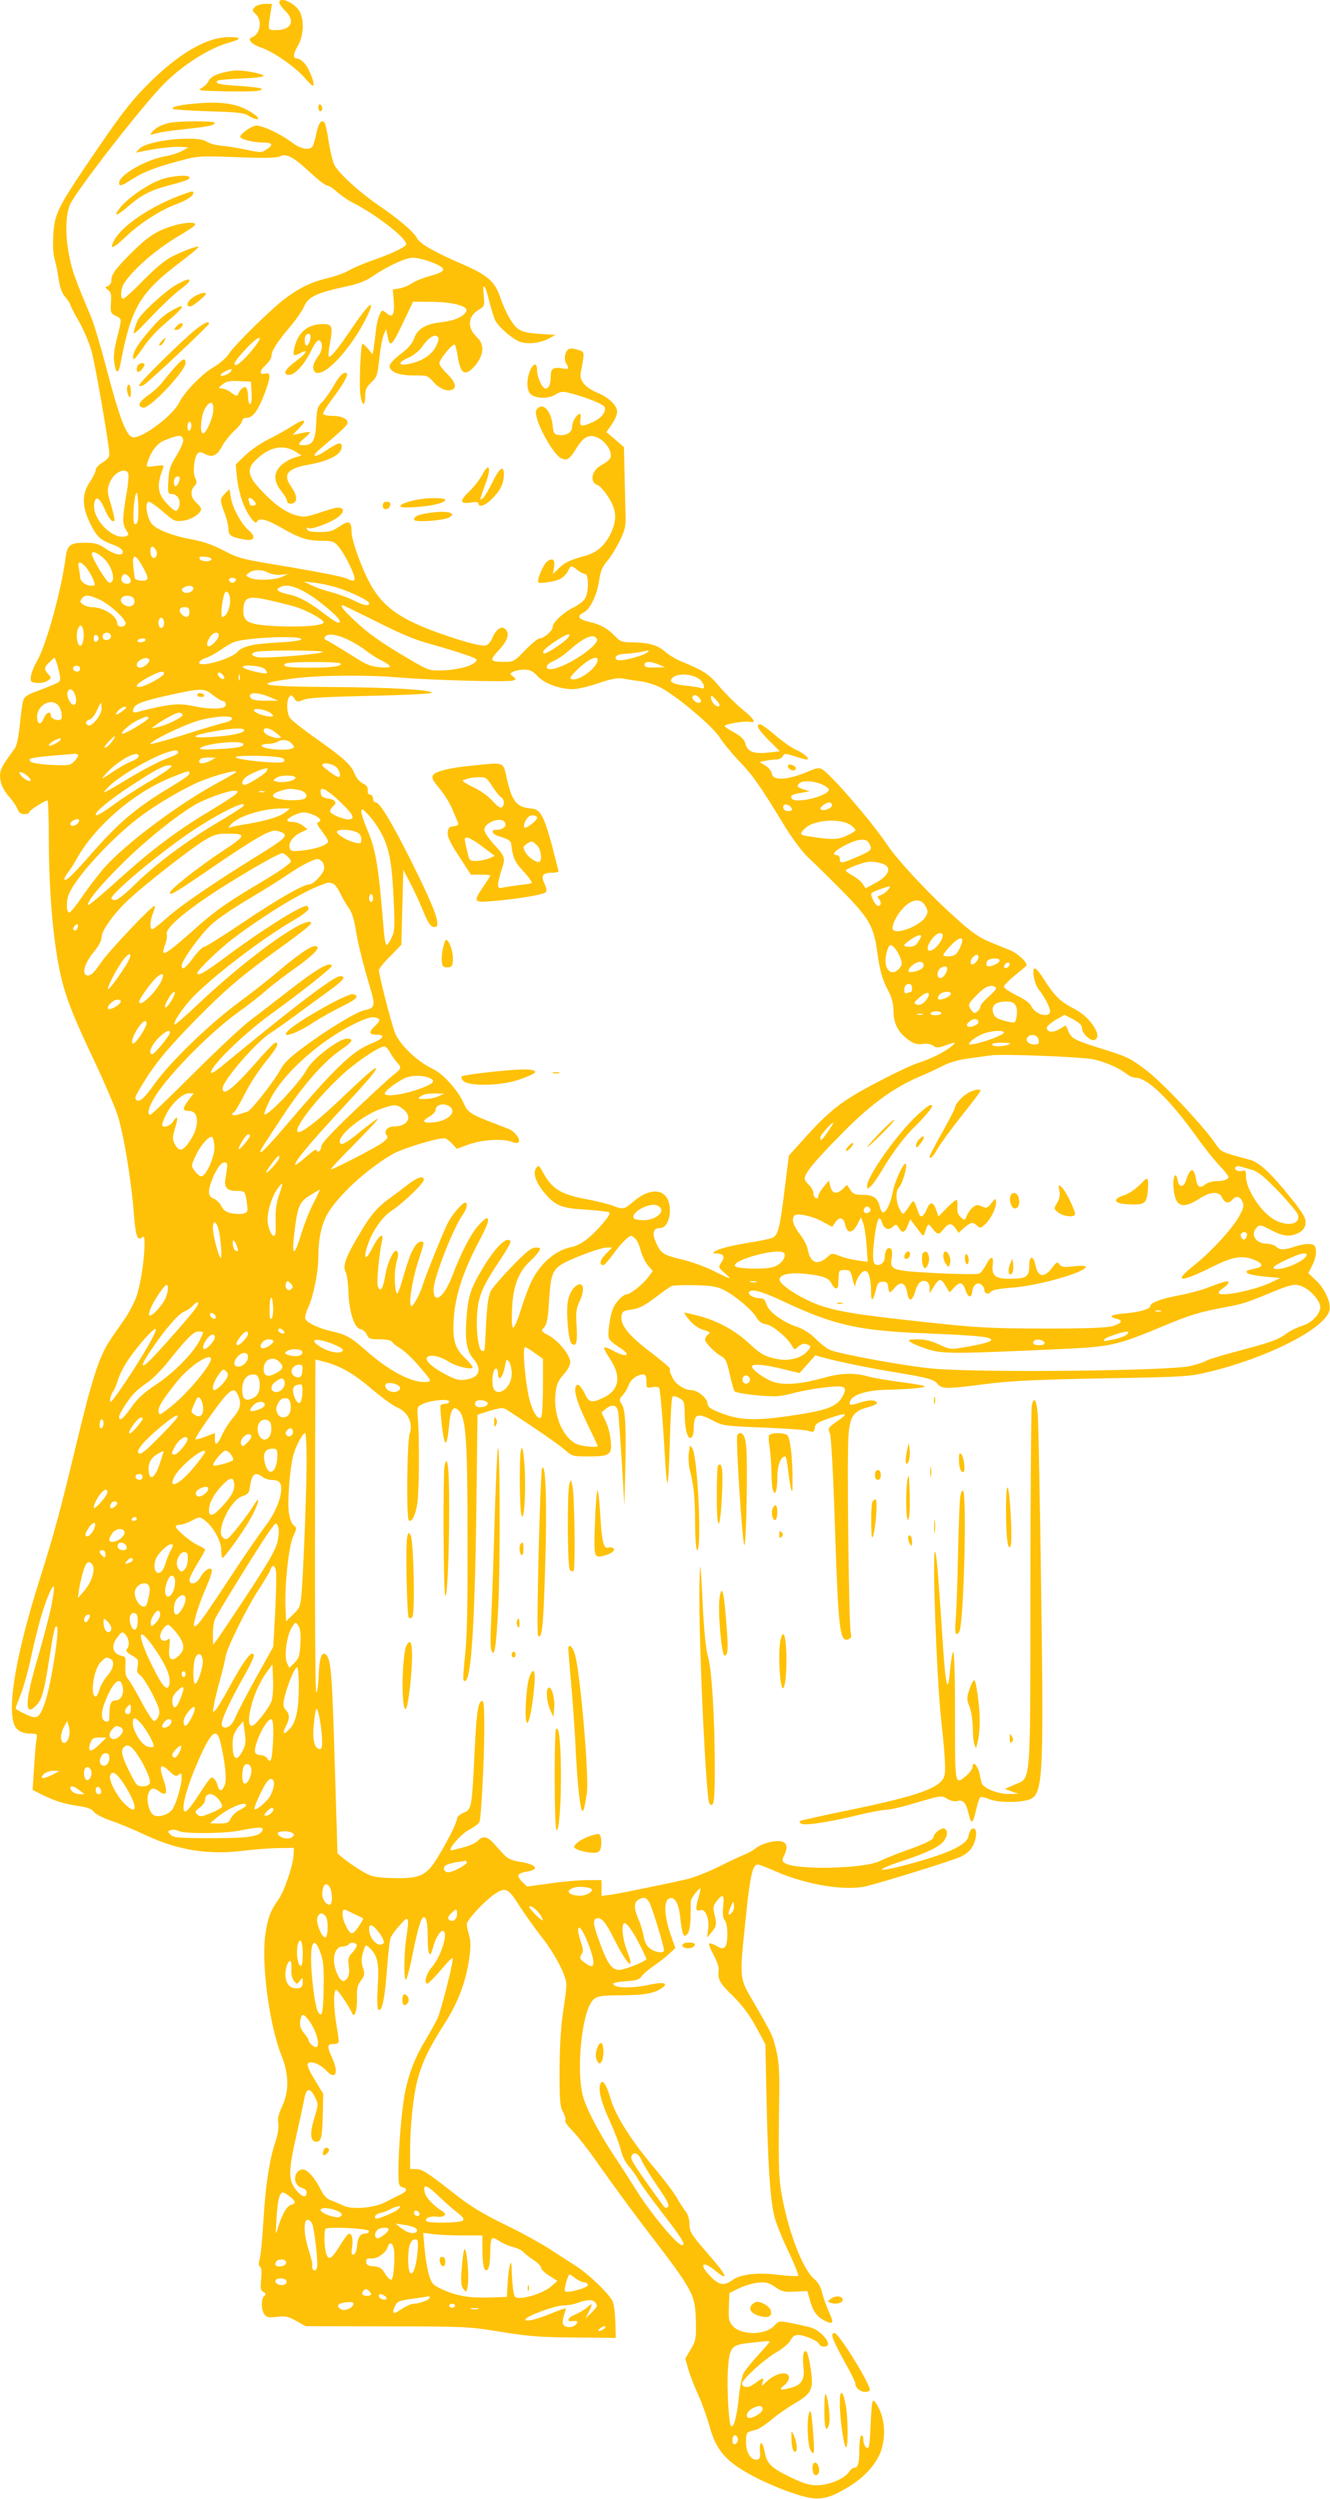 <?xml version="1.0" standalone="no"?>
<!DOCTYPE svg PUBLIC "-//W3C//DTD SVG 20010904//EN"
 "http://www.w3.org/TR/2001/REC-SVG-20010904/DTD/svg10.dtd">
<svg version="1.0" xmlns="http://www.w3.org/2000/svg"
 width="681pt" height="1280pt" viewBox="0 0 681 1280"
 preserveAspectRatio="xMidYMid meet">
<g transform="translate(0,1280) scale(0.1,-0.1)"
fill="#ffc107" stroke="none">
<path d="M1430 12787 c0 -7 14 -26 30 -42 53 -51 33 -98 -43 -99 -47 -1 -46
-4 -32 87 l8 47 -36 0 c-20 0 -43 -7 -52 -16 -15 -15 -15 -18 4 -36 36 -33 24
-105 -21 -120 -24 -8 2 -37 50 -52 64 -22 178 -102 225 -158 20 -23 38 -40 41
-37 10 10 -23 92 -46 116 -12 13 -27 23 -34 23 -25 0 -25 20 0 63 30 51 35
131 11 177 -23 44 -105 81 -105 47z"/>
<path d="M1055 12585 c-91 -37 -190 -109 -296 -215 -95 -95 -152 -171 -329
-434 -134 -200 -151 -236 -157 -337 -3 -51 -1 -100 6 -124 7 -22 16 -68 21
-102 6 -45 16 -72 34 -94 14 -17 26 -35 26 -40 0 -5 20 -44 45 -87 24 -42 53
-111 64 -152 20 -73 91 -484 91 -527 0 -14 -12 -28 -35 -42 -19 -11 -35 -28
-35 -38 0 -10 -14 -38 -30 -62 -41 -60 -41 -123 -1 -206 34 -72 53 -91 117
-114 29 -10 50 -24 52 -34 5 -27 -37 -21 -87 13 -37 25 -54 30 -107 30 -76 0
-90 -11 -99 -82 -21 -162 -98 -441 -145 -523 -16 -27 -30 -63 -32 -80 -3 -28
0 -30 32 -33 19 -2 44 4 55 12 19 13 19 15 2 33 -23 26 -22 35 8 63 l24 23 10
-25 c5 -14 13 -42 16 -62 7 -35 6 -37 -36 -55 -24 -10 -66 -26 -92 -36 -30
-10 -52 -25 -57 -39 -4 -11 -13 -67 -18 -124 -7 -65 -16 -111 -26 -125 -77
-105 -82 -116 -72 -173 4 -19 22 -52 41 -73 19 -21 39 -50 44 -64 8 -20 18
-27 36 -27 14 0 25 4 25 10 0 9 79 60 93 60 4 0 7 -87 7 -194 0 -296 26 -571
70 -740 27 -100 60 -183 163 -401 47 -99 99 -220 116 -268 32 -92 75 -349 87
-522 8 -103 18 -133 40 -114 12 10 14 4 14 -33 0 -75 -20 -209 -41 -267 -10
-30 -36 -80 -56 -110 -21 -30 -55 -80 -76 -110 -59 -88 -93 -192 -177 -541
-82 -341 -110 -446 -190 -700 -115 -365 -162 -633 -129 -729 12 -35 41 -51 91
-51 29 0 30 -2 24 -33 -3 -17 -8 -82 -12 -144 l-7 -111 43 -22 c65 -33 118
-50 189 -60 48 -7 70 -15 81 -30 9 -12 48 -32 86 -45 39 -13 119 -46 178 -74
166 -78 322 -103 499 -81 56 7 138 13 182 14 l80 1 -2 -40 c-4 -55 -49 -187
-79 -227 -39 -54 -54 -94 -66 -181 -20 -151 22 -463 83 -615 39 -98 40 -183 3
-262 -18 -39 -24 -64 -19 -87 3 -20 -2 -54 -14 -91 -31 -91 -51 -220 -62 -402
-5 -91 -14 -181 -19 -200 -7 -24 -6 -36 2 -41 7 -5 9 -26 5 -63 -4 -46 -3 -58
11 -65 14 -8 15 -12 4 -22 -16 -17 -15 -70 2 -94 11 -15 22 -17 64 -12 44 5
58 2 99 -21 l48 -27 415 -1 c405 0 419 -1 585 -28 143 -23 203 -28 379 -29
l209 -2 -2 75 c-1 41 -6 90 -12 107 -11 36 -126 147 -197 191 -24 15 -78 50
-121 78 -42 28 -146 86 -231 127 -117 57 -181 96 -260 158 -145 114 -169 129
-201 129 l-29 0 0 98 c0 121 15 267 36 352 23 90 61 172 135 286 72 111 113
217 131 338 9 65 9 93 0 124 -7 21 -12 47 -12 56 0 20 80 108 134 148 62 45
77 39 131 -47 26 -41 76 -112 112 -158 74 -93 133 -206 133 -254 0 -18 -8 -81
-17 -140 -11 -72 -17 -170 -18 -293 0 -159 2 -190 18 -218 10 -18 15 -37 11
-43 -3 -6 14 -30 38 -54 24 -24 88 -106 141 -183 54 -77 157 -218 230 -314
251 -327 257 -339 260 -480 2 -86 0 -97 -26 -141 l-28 -48 16 -57 c9 -31 32
-90 51 -130 18 -41 43 -109 55 -153 37 -137 90 -195 257 -278 46 -23 124 -56
175 -72 114 -39 160 -36 255 17 85 48 141 100 178 166 39 71 41 178 5 251 -13
27 -27 45 -31 40 -5 -4 -10 -58 -12 -120 -2 -61 -7 -115 -11 -119 -11 -11 -27
15 -27 44 0 13 -4 20 -10 17 -5 -3 -10 -35 -10 -70 0 -72 -6 -95 -26 -95 -7 0
-21 -11 -29 -24 -22 -33 -103 -66 -163 -66 -37 0 -70 10 -140 44 -96 47 -116
68 -127 129 -10 54 -27 58 -24 6 3 -35 0 -44 -13 -47 -32 -6 -58 34 -58 88 0
52 1 53 50 64 14 3 49 26 79 51 29 25 83 63 121 85 87 51 97 72 81 177 -6 43
-16 82 -21 87 -15 15 -23 -21 -16 -78 7 -64 -9 -91 -62 -106 -56 -15 -68 -12
-38 11 14 11 26 29 26 39 0 39 -64 28 -114 -18 -28 -27 -28 -27 -21 -3 8 26 4
25 -47 -12 -27 -20 -58 -17 -58 5 0 20 112 123 175 159 34 20 66 47 73 62 9
18 21 27 37 27 34 0 102 -29 109 -46 7 -18 46 -18 46 0 0 26 -48 72 -87 84
-21 6 -67 16 -101 23 -63 12 -64 12 -88 -14 -45 -49 -169 -49 -212 -1 -20 23
-22 35 -20 98 l3 71 49 24 c26 13 70 26 97 29 42 4 55 0 88 -22 34 -24 47 -27
102 -24 l63 3 14 -50 c16 -56 34 -80 75 -102 44 -22 49 -12 21 46 -13 30 -29
74 -35 99 -6 29 -20 52 -41 70 -60 51 -136 252 -169 452 -12 73 -14 163 -9
480 2 114 -1 175 -13 228 -19 84 -20 86 -112 246 -82 140 -80 119 -46 446 22
216 35 270 62 270 6 0 47 -16 90 -35 159 -70 359 -102 466 -76 100 25 450 134
485 152 44 22 67 53 75 102 8 54 -28 57 -38 2 -9 -47 -111 -93 -334 -151 -148
-38 -146 -23 4 27 119 39 185 72 205 101 20 28 20 54 1 62 -16 6 -55 -26 -55
-44 0 -13 -46 -35 -148 -71 -48 -17 -104 -40 -126 -51 -80 -41 -443 -48 -490
-9 -12 10 -12 16 1 41 21 43 9 70 -31 70 -41 0 -95 -18 -121 -40 -11 -9 -36
-23 -55 -30 -19 -8 -78 -35 -131 -62 -53 -26 -125 -55 -160 -63 -127 -29 -345
-73 -391 -80 l-48 -6 0 40 0 41 -72 0 c-40 0 -126 -7 -191 -17 l-118 -16 -26
25 c-31 32 -25 43 27 52 68 11 45 38 -45 51 -35 6 -57 16 -75 36 -14 15 -38
41 -53 58 -32 36 -57 39 -81 12 -9 -10 -38 -24 -64 -31 -26 -7 -56 -14 -66
-17 -36 -10 43 85 90 107 23 12 45 29 49 38 9 25 24 308 25 475 0 111 -3 148
-12 145 -21 -7 -28 -57 -38 -263 -14 -288 -15 -293 -56 -310 -19 -8 -34 -21
-34 -30 0 -29 -102 -216 -139 -255 -42 -45 -84 -54 -213 -49 -74 4 -90 8 -138
37 -30 18 -70 46 -89 61 l-33 28 -14 464 c-13 445 -19 528 -43 552 -23 23 -36
-13 -39 -103 -2 -50 -8 -90 -13 -90 -4 0 -7 382 -6 853 l2 854 49 -13 c82 -22
148 -60 241 -140 50 -42 108 -85 131 -94 53 -23 80 -80 62 -132 -14 -38 -18
-431 -5 -445 15 -14 35 27 44 86 9 62 11 330 3 431 -5 64 -5 65 25 79 39 19
135 28 135 12 0 -6 -9 -11 -19 -11 -11 0 -22 -4 -25 -8 -3 -5 1 -53 7 -108 14
-111 25 -111 36 1 8 88 22 109 51 79 36 -36 44 -153 44 -664 1 -342 -3 -508
-13 -593 -7 -65 -11 -121 -7 -124 36 -37 56 231 65 867 l6 494 64 20 c57 16
68 17 86 5 148 -96 267 -178 298 -206 36 -32 40 -33 120 -33 111 0 122 8 114
84 -3 32 -15 76 -27 99 l-20 42 21 18 c34 27 57 22 64 -15 3 -18 11 -134 19
-258 l13 -225 4 155 c6 243 2 339 -17 367 -15 23 -14 26 5 47 11 12 25 36 31
53 11 29 44 53 75 53 10 0 15 -11 15 -36 0 -34 1 -35 29 -29 17 3 32 2 36 -4
6 -11 19 -164 31 -374 3 -65 9 -115 12 -112 4 4 9 103 12 220 3 117 9 217 13
221 5 5 20 2 35 -7 25 -14 27 -19 28 -90 1 -78 18 -129 36 -111 5 5 10 23 10
38 1 84 16 91 100 47 49 -26 61 -27 250 -35 108 -4 213 -11 232 -16 33 -9 35
-8 38 14 3 21 14 29 73 49 79 28 101 28 61 -1 -70 -49 -68 -47 -56 -78 6 -17
17 -213 25 -475 18 -535 25 -595 70 -577 13 5 16 13 11 34 -10 43 -20 928 -11
1016 8 93 27 119 99 138 25 7 46 16 46 20 0 18 -35 20 -83 5 -55 -18 -63 -16
-53 8 11 31 86 54 176 56 47 1 117 4 155 8 83 8 69 13 -95 35 -58 8 -126 20
-150 27 -68 19 -137 16 -225 -9 -106 -30 -193 -38 -249 -22 -43 12 -116 63
-116 81 0 15 66 10 157 -13 l87 -21 40 45 41 46 50 -14 c75 -20 224 -51 365
-74 163 -27 192 -35 212 -60 22 -25 46 -25 245 1 126 16 248 22 598 29 421 7
445 9 545 33 296 71 587 218 616 311 12 36 -18 109 -63 153 l-44 42 21 41 c12
24 20 55 18 73 -2 27 -8 33 -31 35 -16 2 -49 -4 -74 -12 -58 -20 -80 -20 -99
-1 -9 8 -31 15 -49 15 -56 0 -85 49 -49 84 14 14 20 13 71 -14 62 -33 100 -37
142 -15 32 16 44 46 31 79 -11 31 -123 170 -187 233 -33 32 -67 56 -91 62
-152 41 -148 40 -175 78 -61 92 -276 320 -359 382 -77 59 -100 70 -210 104
-157 49 -170 56 -187 94 l-14 31 -32 -19 c-34 -20 -65 -17 -65 7 0 7 20 25 45
40 l46 26 44 -23 c31 -17 45 -30 45 -45 0 -27 44 -68 64 -61 23 9 19 38 -9 78
-31 42 -57 63 -115 93 -53 29 -85 61 -134 139 -19 31 -41 57 -47 57 -18 0 -3
-80 20 -109 34 -42 63 -102 57 -117 -11 -29 -77 -7 -95 32 -6 15 -36 37 -76
56 -36 18 -65 38 -65 44 0 7 24 31 53 55 28 23 56 46 61 51 14 11 -38 63 -82
81 -20 8 -67 27 -103 42 -50 20 -92 48 -165 114 -137 121 -303 298 -361 384
-82 122 -292 365 -335 388 -13 7 -30 5 -61 -9 -111 -48 -190 -54 -195 -14 -2
13 -17 31 -33 41 l-30 18 32 7 c17 3 42 6 55 6 13 0 27 7 32 17 9 15 13 15 60
0 28 -10 56 -17 63 -17 21 0 -14 32 -56 50 -22 10 -69 43 -105 74 -36 31 -71
56 -77 56 -26 0 -12 -26 43 -81 l57 -57 -54 -6 c-77 -9 -111 3 -121 42 -7 25
-21 39 -58 60 -27 15 -50 30 -50 33 0 10 106 28 129 22 37 -10 23 15 -38 64
-32 26 -84 78 -116 115 -56 67 -78 81 -205 134 -25 11 -59 32 -77 48 -38 33
-84 45 -166 46 -51 0 -61 4 -85 29 -40 42 -77 63 -135 76 -56 13 -66 29 -28
48 33 16 69 92 79 165 7 46 16 69 39 96 18 19 46 66 65 103 29 59 33 77 31
138 -1 39 -3 132 -5 208 l-3 137 -45 39 -45 38 28 40 c15 21 27 50 27 64 0 32
-41 72 -100 97 -66 28 -94 63 -86 104 20 110 21 104 -13 116 -17 6 -38 9 -46
5 -21 -7 -30 -52 -16 -74 17 -28 14 -32 -19 -26 -45 9 -60 -1 -60 -38 0 -44
-9 -65 -27 -65 -16 0 -43 58 -43 94 0 38 -16 39 -34 2 -18 -39 -21 -88 -6
-116 16 -30 91 -37 132 -12 30 18 37 19 83 7 82 -22 166 -56 171 -70 9 -24
-16 -56 -59 -76 -60 -27 -70 -25 -65 11 3 17 2 30 -2 30 -16 0 -40 -38 -40
-63 0 -31 -28 -50 -68 -45 -24 3 -28 8 -32 49 -9 77 -50 120 -80 84 -9 -11 -8
-24 4 -63 24 -70 87 -172 117 -188 32 -16 45 -8 83 54 37 59 67 71 113 47 42
-23 72 -78 57 -103 -6 -9 -26 -25 -44 -34 -52 -27 -63 -89 -19 -103 11 -4 35
-31 54 -61 44 -69 46 -118 8 -195 -31 -59 -73 -93 -137 -109 -67 -18 -96 -32
-126 -62 l-29 -28 6 34 c6 40 -6 51 -34 31 -21 -14 -56 -98 -46 -108 7 -7 72
2 106 15 15 6 35 24 43 39 17 34 19 35 51 9 14 -11 32 -20 39 -20 20 0 19 -99
-2 -128 -8 -12 -34 -32 -57 -43 -53 -26 -107 -77 -107 -100 0 -20 -45 -59 -68
-59 -8 0 -41 -27 -73 -60 -53 -56 -60 -60 -102 -60 -80 0 -83 6 -32 61 47 51
57 86 30 109 -19 16 -47 -6 -65 -50 -7 -16 -20 -32 -30 -35 -23 -7 -104 14
-235 60 -213 75 -303 142 -369 273 -43 85 -86 209 -86 249 0 54 -14 60 -61 27
-35 -24 -52 -29 -102 -29 -42 0 -62 4 -65 14 -3 9 0 11 7 6 16 -9 119 29 155
59 31 24 29 46 -5 46 -10 0 -52 -12 -93 -26 -66 -22 -79 -24 -117 -14 -56 15
-111 54 -181 128 -71 75 -77 110 -25 159 69 66 141 79 205 37 l26 -17 -37 -11
c-20 -6 -51 -24 -67 -39 -40 -38 -40 -81 0 -132 17 -21 30 -44 30 -51 0 -19
36 -18 44 1 7 18 -1 41 -26 77 -40 59 -15 89 92 108 107 19 170 53 170 92 0
27 -19 22 -78 -18 -58 -41 -85 -37 -36 4 121 103 144 125 144 137 0 21 -33 35
-79 35 -22 0 -42 4 -46 9 -3 5 17 39 45 76 55 72 84 124 76 132 -13 13 -38
-10 -67 -62 -17 -31 -44 -68 -59 -84 -25 -24 -28 -35 -31 -110 -5 -89 -17
-111 -66 -111 -30 0 -29 6 7 37 17 14 29 27 27 30 -3 2 -23 -1 -47 -6 l-42 -9
33 34 c47 48 29 53 -38 10 -32 -20 -87 -51 -122 -68 -35 -17 -87 -53 -114 -79
l-50 -48 6 -63 c3 -35 15 -90 27 -123 22 -65 68 -129 76 -107 10 22 49 13 128
-33 94 -53 131 -65 208 -65 50 0 59 -3 82 -30 34 -41 90 -156 81 -169 -4 -7
-16 -6 -37 5 -17 9 -148 35 -291 59 -249 41 -263 44 -341 85 -55 29 -106 47
-158 56 -99 18 -179 48 -208 78 -28 30 -41 116 -18 116 8 0 41 -23 73 -51 55
-48 61 -51 102 -46 42 4 93 38 93 60 0 5 -11 20 -25 33 -29 26 -32 60 -9 85
13 14 13 21 4 40 -14 25 -7 104 11 125 9 11 16 11 40 -2 37 -19 62 -7 88 44
11 20 38 54 60 75 23 20 41 44 41 52 0 9 9 15 24 15 31 0 58 38 91 125 31 82
33 109 5 102 -33 -9 -33 12 -1 42 17 16 31 36 31 46 0 27 25 68 90 145 34 40
67 88 75 106 23 55 61 73 227 109 52 11 93 27 126 50 78 53 169 95 206 95 20
0 60 -9 90 -21 89 -33 87 -49 -8 -74 -32 -9 -71 -25 -87 -36 -16 -11 -44 -23
-64 -26 l-34 -6 5 -56 c6 -70 -6 -93 -35 -66 -12 10 -23 16 -25 14 -14 -16
-26 -54 -31 -100 -3 -30 -8 -70 -11 -89 l-6 -35 -23 28 c-13 15 -26 27 -29 27
-9 0 -18 -209 -11 -259 8 -61 25 -68 25 -10 0 33 6 47 31 70 29 27 32 37 41
120 5 50 15 105 22 123 l13 31 8 -38 c12 -63 21 -53 97 108 l33 70 100 -1
c104 -1 181 -22 173 -46 -10 -28 -58 -50 -126 -58 -83 -9 -125 -34 -142 -85
-8 -23 -30 -49 -68 -78 -35 -26 -57 -51 -57 -62 0 -30 50 -49 127 -48 63 1 68
0 97 -33 32 -35 70 -51 96 -40 26 10 16 41 -25 81 -22 21 -40 46 -40 55 0 20
70 104 79 95 3 -4 11 -34 16 -67 13 -77 33 -93 71 -58 59 56 71 121 28 161
-53 49 -50 109 8 143 29 18 30 20 25 72 -8 74 7 59 28 -28 10 -40 24 -85 31
-99 16 -31 72 -82 116 -105 38 -20 111 -14 160 13 l33 18 -82 5 c-61 4 -89 10
-110 26 -30 21 -67 88 -95 171 -25 70 -65 105 -177 154 -159 69 -231 110 -246
140 -18 33 -93 97 -200 170 -95 65 -200 161 -222 203 -9 17 -22 71 -30 121 -7
49 -17 93 -22 98 -16 16 -29 -2 -41 -56 -6 -28 -14 -58 -19 -66 -15 -23 -60
-15 -104 18 -64 48 -163 94 -191 87 -26 -6 -76 -43 -76 -56 0 -13 67 -30 118
-30 48 0 54 -12 16 -36 -23 -16 -31 -16 -102 -1 -42 9 -101 19 -130 21 -29 3
-62 12 -74 21 -49 33 -302 7 -343 -36 l-20 -21 25 5 c64 15 172 28 207 25 l38
-3 -33 -18 c-18 -10 -58 -23 -90 -28 -99 -19 -232 -96 -232 -135 0 -20 10 -18
65 17 61 39 115 60 240 94 99 27 103 27 298 20 149 -6 205 -4 222 5 31 16 70
-5 156 -86 38 -35 75 -64 84 -64 8 0 32 -15 52 -34 21 -18 58 -44 83 -56 114
-58 270 -178 270 -210 0 -14 -65 -45 -168 -82 -48 -16 -105 -41 -127 -54 -22
-13 -71 -30 -109 -39 -81 -19 -141 -48 -216 -104 -71 -53 -256 -235 -288 -283
-13 -21 -48 -51 -76 -67 -59 -33 -154 -131 -179 -184 -30 -62 -180 -177 -233
-177 -35 0 -70 89 -144 373 -27 103 -61 216 -76 250 -76 179 -94 229 -108 299
-23 110 -21 221 4 273 39 80 371 506 480 616 98 98 227 180 330 210 69 19 70
29 5 29 -40 0 -80 -9 -120 -25z m251 -1559 c-34 -46 -85 -96 -97 -96 -20 0 -6
22 53 86 62 66 93 73 44 10z m939 44 c3 -6 -4 -28 -16 -50 -24 -43 -75 -73
-141 -85 -53 -10 -49 11 6 34 24 11 53 34 66 53 37 54 70 72 85 48z m-1064
-174 c-13 -16 -51 -28 -51 -17 0 8 38 29 54 30 5 1 3 -5 -3 -13z m107 -108 c2
-36 -1 -58 -8 -58 -5 0 -10 18 -10 39 0 22 -5 43 -12 47 -10 7 -33 -15 -41
-40 -2 -6 -15 -1 -32 12 -15 12 -37 22 -49 22 -20 1 -20 1 3 21 20 16 36 19
85 17 l61 -3 3 -57z m-196 -93 c-4 -42 -37 -115 -52 -115 -19 0 -11 93 10 128
26 43 46 37 42 -13z m-112 -74 c0 -11 -4 -23 -10 -26 -6 -4 -10 5 -10 19 0 14
5 26 10 26 6 0 10 -9 10 -19z m-42 -74 c2 -10 -13 -46 -34 -80 -33 -52 -39
-72 -42 -129 -4 -62 -2 -68 15 -68 37 0 56 -44 33 -80 -8 -12 -15 -9 -44 19
-60 59 -67 99 -31 193 6 16 2 17 -40 11 -46 -6 -47 -6 -40 18 17 55 49 98 84
112 74 31 94 32 99 4z m-281 -173 c3 -9 -1 -60 -11 -113 -20 -119 -20 -145 0
-176 15 -23 15 -25 0 -31 -64 -24 -173 84 -164 162 5 47 26 39 52 -19 22 -52
41 -75 52 -64 3 2 -5 38 -17 80 -21 69 -21 78 -8 113 20 53 82 84 96 48z m263
-23 c0 -17 -12 -41 -21 -41 -10 0 -12 33 -2 43 9 10 23 9 23 -2z m-215 -219
c-3 -13 -10 -20 -16 -16 -12 7 -4 139 9 159 9 13 15 -112 7 -143z m593 106
c16 -16 15 -28 -3 -28 -8 0 -15 2 -15 4 0 2 -3 11 -6 20 -7 19 7 21 24 4z
m-499 -256 c11 -21 -2 -48 -18 -38 -14 9 -15 56 -1 56 5 0 14 -8 19 -18z
m-251 -61 c35 -47 42 -106 12 -106 -13 0 -89 125 -90 148 -1 23 48 -3 78 -42z
m186 -30 c23 -43 26 -55 15 -62 -12 -7 -46 -3 -57 6 -2 2 -6 29 -9 60 -8 73
10 72 51 -4z m349 44 c-4 -15 -56 -12 -61 3 -3 10 5 13 29 10 19 -2 33 -7 32
-13z m-645 -38 c11 -12 28 -39 37 -60 15 -37 15 -37 -9 -37 -27 0 -56 23 -56
44 0 8 -3 28 -6 45 -8 37 4 40 34 8z m937 -31 c15 -8 43 -12 64 -10 l36 4 -30
-14 c-36 -18 -138 -21 -167 -5 -21 11 -21 12 -3 25 24 18 65 18 100 0z m-717
-18 c18 -18 14 -38 -7 -38 -23 0 -35 15 -27 35 7 18 18 19 34 3z m550 -20 c-3
-7 -11 -13 -18 -13 -7 0 -15 6 -17 13 -3 7 4 12 17 12 13 0 20 -5 18 -12z
m525 -40 c76 -25 157 -65 157 -78 0 -17 -28 -11 -80 15 -28 14 -77 32 -111 41
-33 8 -79 24 -102 35 l-42 20 58 -6 c32 -4 86 -16 120 -27z m-743 -2 c0 -19
-39 -31 -53 -17 -9 9 -8 14 3 21 22 14 50 12 50 -4z m586 -27 c65 -39 164
-124 164 -141 0 -17 -21 -6 -83 41 -74 57 -129 87 -178 96 -19 4 -42 11 -50
16 -12 8 -12 10 1 19 31 20 78 10 146 -31z m-400 -14 c10 -41 -13 -105 -38
-105 -9 0 -3 70 9 113 7 25 22 21 29 -8z m-669 -15 c55 -24 144 -107 136 -126
-8 -21 -43 -18 -43 4 0 37 -71 82 -129 82 -15 0 -36 6 -46 14 -16 12 -17 16
-6 30 17 21 36 20 88 -4z m181 -6 c4 -26 -22 -38 -49 -24 -36 20 -21 53 21 48
17 -2 26 -10 28 -24z m697 0 c39 -9 93 -22 120 -30 58 -16 147 -64 152 -81 6
-17 -111 -27 -246 -20 -137 7 -167 21 -165 81 2 69 24 77 139 50z m543 -108
c120 -61 198 -94 277 -115 61 -17 140 -41 177 -54 63 -22 66 -25 50 -40 -25
-22 -97 -39 -172 -41 -62 -1 -69 1 -165 58 -149 88 -208 130 -280 198 -57 53
-76 78 -60 78 3 0 80 -38 173 -84z m-958 49 c0 -27 -18 -33 -38 -13 -20 20
-14 38 13 38 20 0 25 -5 25 -25z m-130 -55 c0 -25 -18 -36 -26 -16 -8 21 3 49
16 41 5 -3 10 -15 10 -25z m-412 -77 c-2 -20 -8 -38 -15 -40 -18 -6 -27 60
-13 88 11 20 13 20 22 5 5 -9 8 -33 6 -53z m138 16 c9 -15 -11 -33 -30 -26 -9
4 -13 13 -10 22 7 17 30 20 40 4z m554 -4 c0 -17 -35 -55 -50 -55 -15 0 -12
22 6 48 17 25 44 29 44 7z m-615 -15 c0 -7 -6 -15 -12 -17 -8 -3 -13 4 -13 17
0 13 5 20 13 18 6 -3 12 -11 12 -18z m1274 -5 c29 -14 70 -38 90 -54 20 -16
55 -39 79 -51 64 -33 64 -43 -1 -38 -41 3 -71 14 -109 38 -94 59 -160 99 -171
103 -6 2 -7 9 -3 15 12 19 57 14 115 -13z m1126 5 c-24 -27 -114 -84 -121 -77
-10 10 6 26 59 62 59 40 91 48 62 15z m-1362 -5 c-2 -6 -56 -13 -121 -16 -128
-7 -180 -19 -206 -48 -33 -37 -196 -82 -196 -55 0 7 15 18 34 24 19 6 53 25
76 41 22 16 53 35 68 40 62 24 350 36 345 14z m1513 3 c18 -28 -142 -138 -223
-154 -46 -9 -45 21 1 40 19 8 51 29 72 48 85 75 132 96 150 66z m-2311 -8 c-3
-5 -15 -10 -26 -10 -11 0 -17 5 -14 10 3 6 15 10 26 10 11 0 17 -4 14 -10z
m908 -60 c-31 -13 -305 -34 -337 -26 -36 9 -33 24 7 29 67 8 352 6 330 -3z
m1667 5 c0 -17 -141 -57 -160 -45 -21 13 0 30 38 31 29 0 106 12 120 18 1 0 2
-1 2 -4z m-2557 -42 c11 -10 -24 -43 -45 -43 -23 0 -24 26 0 39 20 12 36 14
45 4z m2297 -4 c0 -33 -81 -99 -123 -99 -26 0 -21 12 21 52 54 52 102 74 102
47z m-1316 -18 c9 -14 -47 -21 -159 -21 -110 0 -147 6 -123 21 17 11 275 11
282 0z m1631 -6 l30 -13 -52 -1 c-41 -1 -53 2 -53 14 0 19 35 19 75 0z m-2965
-20 c0 -8 -6 -15 -14 -15 -17 0 -28 14 -19 24 12 12 33 6 33 -9z m945 -1 c9
-9 14 -19 11 -22 -8 -7 -116 19 -122 30 -10 16 94 9 111 -8z m1398 -38 c36
-38 114 -66 181 -66 23 0 82 14 131 31 61 21 100 28 120 24 17 -3 57 -10 91
-14 34 -4 83 -20 111 -35 84 -46 265 -199 298 -253 16 -26 62 -82 101 -123 71
-74 108 -128 234 -335 37 -60 87 -127 115 -154 27 -25 105 -101 172 -169 140
-141 166 -186 183 -307 14 -103 26 -149 58 -210 19 -36 27 -66 27 -106 1 -65
26 -111 82 -149 25 -17 42 -21 67 -17 21 3 41 0 54 -9 17 -12 26 -12 62 1 55
20 60 19 30 -6 -36 -29 -107 -64 -170 -84 -30 -9 -129 -56 -219 -104 -175 -92
-236 -140 -374 -295 l-68 -75 -20 -162 c-26 -212 -35 -248 -66 -260 -14 -5
-65 -16 -113 -23 -99 -17 -158 -31 -180 -46 -12 -8 -12 -10 5 -10 39 -1 49
-15 30 -44 -18 -27 -18 -27 16 -57 41 -36 36 -35 -61 13 -42 21 -113 46 -159
57 -96 23 -108 31 -133 89 -21 47 -13 72 23 72 27 0 49 39 49 90 0 110 -92
130 -192 41 -40 -35 -51 -37 -99 -17 -19 8 -74 21 -123 31 -147 27 -189 53
-239 146 -17 31 -20 32 -32 16 -19 -26 0 -79 49 -134 52 -60 84 -72 208 -79
57 -4 109 -10 116 -13 9 -5 -2 -23 -35 -62 -59 -68 -111 -107 -155 -116 -79
-15 -155 -77 -202 -167 -15 -27 -40 -94 -57 -148 -16 -54 -35 -98 -41 -98 -7
0 -9 32 -6 98 5 114 32 186 92 242 21 19 42 43 47 53 8 14 5 17 -18 17 -22 0
-47 -20 -120 -95 -51 -53 -101 -110 -110 -128 -12 -23 -19 -71 -24 -167 -8
-153 -6 -140 -19 -140 -18 0 -32 85 -28 175 5 103 24 150 121 295 31 46 54 87
51 92 -17 28 -74 -26 -137 -129 -65 -106 -80 -150 -88 -257 -9 -119 -1 -174
35 -216 47 -56 31 -97 -43 -107 -31 -4 -51 1 -99 27 -76 40 -113 77 -92 91 20
12 67 1 110 -27 37 -24 120 -43 120 -27 0 5 -18 27 -40 48 -53 51 -64 95 -56
210 9 112 47 230 121 372 54 102 64 133 46 133 -5 0 -26 -19 -46 -42 -38 -45
-84 -135 -130 -255 -42 -109 -95 -147 -95 -68 0 58 100 314 150 384 20 29 27
61 12 61 -15 0 -70 -64 -90 -106 -23 -45 -115 -274 -127 -314 -12 -43 -48
-110 -58 -110 -17 0 1 122 32 222 36 110 35 108 17 108 -27 0 -54 -50 -87
-166 -26 -90 -35 -111 -40 -93 -11 39 -10 119 3 161 8 29 9 41 0 50 -15 15
-50 -62 -61 -133 -10 -63 -27 -83 -37 -44 -6 25 7 158 22 229 11 49 -18 27
-51 -39 -34 -67 -47 -54 -21 22 24 70 75 142 120 171 53 33 166 141 166 159 0
24 -34 13 -85 -27 -27 -21 -68 -52 -89 -67 -62 -44 -98 -86 -150 -174 -74
-123 -93 -173 -77 -202 7 -13 14 -61 15 -108 4 -101 31 -182 62 -187 12 -2 26
-14 32 -28 10 -21 18 -24 66 -24 35 0 58 -5 63 -13 4 -7 25 -23 46 -36 21 -13
65 -55 98 -95 59 -69 60 -71 35 -74 -71 -9 -193 54 -315 163 -73 65 -102 81
-173 96 -63 14 -127 44 -135 64 -3 9 4 35 15 58 27 58 52 182 52 260 0 99 18
175 55 233 62 96 205 224 328 294 49 28 221 80 263 80 7 0 24 -12 38 -27 l25
-27 64 23 c69 24 172 30 219 12 18 -7 29 -7 34 0 9 15 -21 55 -53 67 -15 6
-59 23 -98 38 -91 35 -113 50 -129 89 -28 67 -105 154 -160 180 -81 38 -171
125 -195 188 -20 55 -81 293 -81 318 0 7 26 40 58 71 l57 59 5 192 5 192 34
-65 c19 -36 49 -101 67 -145 24 -59 38 -81 54 -83 44 -7 16 76 -117 342 -97
194 -159 296 -179 296 -8 0 -14 9 -14 20 0 11 -7 20 -15 20 -9 0 -14 8 -12 22
1 16 -6 26 -26 36 -17 8 -34 29 -43 53 -18 44 -60 81 -211 187 -56 40 -109 82
-118 94 -17 25 -20 86 -4 108 8 13 12 12 25 -7 14 -20 18 -20 49 -7 25 10 113
15 350 20 178 4 312 11 307 16 -16 16 -215 27 -502 29 -378 2 -434 14 -206 44
130 17 376 19 536 5 149 -13 564 -25 586 -16 18 7 18 8 1 21 -18 13 -18 14 0
24 10 6 35 11 56 11 31 0 45 -7 70 -34z m-1913 14 c0 -12 -77 -57 -114 -66
-46 -11 -28 15 33 47 56 30 81 36 81 19z m307 -26 c-9 -10 -38 16 -31 28 4 6
13 4 22 -6 9 -8 13 -19 9 -22z m80 -6 c-3 -7 -5 -2 -5 12 0 14 2 19 5 13 2 -7
2 -19 0 -25z m2349 7 c27 -17 41 -60 16 -50 -9 4 -42 9 -72 12 -70 7 -96 19
-80 38 22 27 94 26 136 0z m-3196 -74 c14 -28 13 -61 -3 -61 -17 0 -38 45 -31
65 8 21 21 19 34 -4z m710 -11 c21 -16 43 -30 48 -30 18 0 25 -22 11 -31 -21
-13 -89 -11 -167 6 -69 14 -120 9 -275 -31 -25 -6 -28 -4 -25 12 5 27 42 42
186 74 166 36 176 36 222 0z m290 -10 l45 -19 -57 0 c-65 -1 -88 6 -88 25 0
20 46 17 100 -6z m2198 -2 c16 -16 15 -28 -2 -28 -17 0 -38 24 -29 33 9 10 17
9 31 -5z m102 -46 c-15 -5 -40 25 -40 47 1 11 9 7 27 -14 18 -20 22 -30 13
-33z m-3381 4 c16 -19 23 -63 12 -71 -16 -10 -51 4 -51 21 0 26 -25 14 -37
-17 -14 -36 -33 -30 -33 10 0 60 74 99 109 57z m221 -17 c0 -33 -52 -95 -70
-84 -16 10 -12 23 10 30 10 3 27 24 36 46 10 21 19 39 21 39 2 0 3 -14 3 -31z
m110 -9 c-33 -26 -48 -26 -25 0 10 11 25 20 34 20 12 0 9 -6 -9 -20z m759 -15
c14 -13 13 -15 -5 -15 -31 0 -84 20 -84 32 0 15 70 2 89 -17z m-454 -5 c7 -11
-81 -55 -130 -65 l-30 -6 24 18 c34 26 104 63 118 63 6 0 15 -5 18 -10z m-175
-18 c0 -9 -93 -67 -125 -78 -37 -13 26 47 70 67 44 21 55 23 55 11z m428 -4
c-3 -7 -22 -17 -44 -21 -21 -5 -114 -32 -206 -62 -93 -29 -168 -49 -168 -45 0
14 164 94 240 117 84 25 184 31 178 11z m62 -58 c0 -15 -66 -29 -170 -35 -113
-7 -105 7 16 29 95 17 154 19 154 6z m165 -15 c28 -23 29 -24 8 -25 -31 0 -73
21 -73 37 0 21 32 15 65 -12z m-831 -27 c-13 -24 -37 -48 -47 -48 -6 0 2 14
18 30 31 32 41 38 29 18z m-274 -6 c0 -8 -43 -32 -56 -32 -12 0 10 22 30 30
27 11 26 11 26 2z m1184 -21 c15 -17 15 -19 1 -25 -37 -14 -155 -2 -155 15 0
5 15 9 33 9 17 0 39 5 47 10 24 15 55 12 74 -9z m-250 0 c10 -15 -25 -23 -129
-28 -70 -4 -97 -2 -90 5 21 23 207 42 219 23z m-332 -46 c0 -6 -28 -20 -62
-32 -34 -12 -116 -55 -183 -95 -142 -86 -150 -89 -117 -54 49 54 218 154 305
182 44 14 56 14 57 -1z m-512 -15 c0 -5 -10 -20 -21 -31 -20 -20 -29 -21 -116
-17 -52 3 -99 10 -105 16 -20 20 -8 22 225 41 9 0 17 -3 17 -9z m310 -3 c0 -7
-16 -19 -35 -26 -19 -7 -58 -28 -86 -47 -74 -50 -77 -51 -44 -14 63 68 165
122 165 87z m738 -11 c9 -5 10 -12 4 -18 -13 -13 -254 11 -245 24 7 12 222 7
241 -6z m-368 -11 c-28 -16 -60 -19 -60 -7 0 16 13 22 49 22 l36 -1 -25 -14z
m638 -31 c20 -14 31 -54 15 -54 -12 0 -83 52 -83 61 0 15 44 10 68 -7z m-857
-15 c-13 -11 -65 -44 -115 -73 -50 -30 -118 -74 -152 -99 -72 -53 -104 -71
-104 -59 0 17 74 77 176 144 122 81 173 108 199 108 19 -1 19 -2 -4 -21z m504
-9 c-10 -16 -96 -70 -112 -70 -22 0 -14 27 13 45 28 18 97 45 103 39 1 -1 0
-8 -4 -14z m-1215 -34 c10 -13 10 -16 0 -16 -16 0 -50 29 -50 42 0 11 33 -6
50 -26z m820 25 c0 -12 -14 -22 -124 -89 -152 -93 -241 -169 -370 -316 -108
-123 -146 -159 -146 -137 0 5 8 19 18 32 11 13 32 47 47 74 94 166 290 335
480 412 87 35 95 38 95 24z m240 5 c0 -2 -39 -25 -87 -51 -207 -111 -484 -319
-593 -444 -28 -33 -77 -96 -108 -142 -31 -46 -61 -83 -67 -83 -16 -1 -17 59
-2 95 36 87 216 283 359 392 84 64 222 146 309 183 82 34 189 62 189 50z m303
-31 c-3 -14 -62 -26 -93 -19 -25 6 -25 6 -5 20 22 16 101 15 98 -1z m2703 -36
c16 -8 29 -19 28 -24 -3 -33 -171 -73 -189 -46 -10 17 -3 21 52 31 26 4 43 8
36 9 -6 0 -24 6 -38 11 -23 9 -25 13 -14 26 16 19 78 15 125 -7z m-2686 -25
c35 -8 51 -31 29 -45 -8 -5 -36 -8 -64 -8 -95 2 -128 25 -65 46 42 14 57 15
100 7z m200 -50 c72 -68 88 -92 65 -100 -21 -8 -105 24 -105 41 0 7 7 18 15
25 23 19 13 34 -26 40 -26 4 -35 10 -37 28 -6 37 22 26 88 -34z m-520 31 c-7
-9 -70 -49 -139 -91 -163 -97 -302 -202 -475 -359 -76 -69 -141 -123 -144
-121 -12 12 59 99 172 211 117 117 274 243 373 302 55 32 166 72 202 73 20 0
22 -2 11 -15z m143 8 c-7 -2 -19 -2 -25 0 -7 3 -2 5 12 5 14 0 19 -2 13 -5z
m2907 -68 c0 -16 -46 -32 -58 -20 -8 8 26 35 45 35 7 0 13 -7 13 -15z m-3014
-4 c-4 -5 -63 -44 -134 -85 -163 -98 -315 -212 -420 -315 -47 -47 -90 -81
-102 -81 -11 0 -20 4 -20 8 0 27 251 236 410 343 142 95 288 167 266 130z
m2803 -5 c9 -11 9 -15 -1 -19 -19 -6 -38 3 -38 19 0 18 24 18 39 0z m-2587
-26 c-27 -22 -98 -44 -194 -60 -37 -6 -75 -13 -85 -17 -17 -6 -17 -5 0 15 37
41 159 80 257 81 l45 0 -23 -19z m499 -125 c35 -74 47 -149 55 -335 6 -127 5
-151 -11 -183 -9 -20 -21 -37 -25 -37 -5 0 -11 28 -14 63 -28 343 -40 421 -87
531 -16 37 -29 78 -29 90 1 18 7 14 42 -24 22 -25 54 -72 69 -105z m-356 111
c36 -15 45 -31 23 -38 -8 -3 -1 -19 20 -45 17 -23 32 -46 32 -52 0 -18 -58
-39 -128 -47 -53 -6 -63 -4 -68 10 -10 26 14 61 54 81 l37 17 -24 19 c-13 10
-36 19 -52 19 -38 0 -37 13 4 33 41 20 59 21 102 3z m-1206 -42 c-13 -16 -39
-19 -39 -4 0 12 32 30 43 23 4 -3 3 -11 -4 -19z m3955 -9 c14 -10 26 -22 26
-27 0 -5 -21 -18 -46 -29 -46 -21 -74 -21 -191 -3 -49 7 -52 12 -20 42 45 43
177 52 231 17z m-2900 -45 c15 -15 -7 -34 -132 -111 -234 -145 -398 -258 -465
-318 -37 -33 -72 -61 -77 -61 -15 0 -12 46 4 85 8 19 11 35 7 35 -15 0 -238
-236 -275 -292 -39 -58 -62 -76 -79 -59 -16 16 3 66 43 115 26 31 40 58 40 76
0 35 69 129 147 200 87 79 307 251 375 293 53 32 70 37 122 37 100 0 97 -9
-21 -87 -118 -77 -273 -199 -273 -215 0 -16 20 -5 170 97 262 180 341 226 375
220 16 -3 34 -10 39 -15z m371 8 c17 -7 25 -19 25 -36 0 -22 -3 -24 -31 -18
-40 8 -101 45 -93 57 7 13 68 11 99 -3z m2625 -57 c17 -32 13 -37 -47 -64 -92
-40 -103 -42 -103 -18 0 13 -6 21 -16 21 -30 0 -8 25 46 52 66 33 105 36 120
9z m-2974 -72 c19 -21 19 -21 -11 -45 -17 -14 -73 -50 -125 -81 -161 -95 -229
-142 -314 -216 -188 -167 -206 -177 -181 -107 8 22 12 46 9 54 -12 32 110 134
318 263 138 86 258 153 274 153 6 0 19 -9 30 -21z m172 -21 c7 -7 12 -22 12
-34 0 -25 -54 -84 -76 -84 -31 0 -162 -75 -340 -195 -102 -69 -192 -125 -199
-125 -8 0 -33 -25 -55 -55 -40 -55 -60 -68 -60 -41 0 27 101 165 156 214 30
27 114 84 187 127 72 43 164 100 203 127 68 46 128 77 150 78 5 0 15 -5 22
-12z m2891 -23 c23 -22 1 -57 -57 -88 l-50 -27 -15 23 c-8 12 -31 31 -51 42
-20 11 -36 23 -36 26 0 7 66 34 105 43 31 7 88 -4 104 -19z m-2834 -91 c9 -4
26 -25 36 -48 11 -23 30 -56 43 -74 16 -21 28 -58 36 -105 12 -78 36 -174 75
-306 28 -93 25 -105 -28 -115 -41 -8 -194 -101 -316 -192 -69 -51 -99 -81
-116 -114 -28 -53 -150 -210 -168 -214 -7 -2 -27 -8 -44 -14 -31 -10 -46 -1
-23 13 6 4 30 46 54 93 24 48 71 121 105 162 58 70 73 100 52 100 -6 0 -38
-33 -73 -72 -141 -162 -198 -209 -198 -162 0 38 170 235 245 283 22 14 80 55
129 91 49 36 124 91 167 122 79 58 95 78 61 78 -32 0 -226 -147 -609 -463 -25
-21 -48 -35 -51 -33 -19 20 160 197 307 303 132 95 305 231 309 244 2 5 -2 9
-10 9 -26 0 -94 -44 -209 -134 -65 -50 -152 -118 -195 -150 -44 -33 -175 -156
-292 -273 -117 -117 -217 -213 -222 -213 -16 0 -12 28 10 69 54 107 287 348
445 460 50 36 110 83 135 106 25 22 82 66 126 98 99 69 148 113 139 126 -12
21 -77 -20 -201 -125 -43 -37 -137 -111 -209 -164 -153 -114 -355 -311 -432
-423 -52 -73 -80 -92 -90 -61 -2 7 29 61 68 120 54 81 115 152 238 278 157
160 239 229 439 374 136 98 169 126 150 130 -55 11 -347 -205 -581 -428 -59
-56 -110 -100 -113 -98 -9 10 39 83 90 137 107 112 360 305 524 400 39 23 72
48 72 56 0 8 -5 15 -10 15 -34 0 -242 -132 -423 -268 -96 -72 -137 -95 -137
-76 0 14 112 122 180 174 150 114 336 229 437 270 56 22 56 22 78 14z m2840
-34 c-10 -11 -26 -22 -37 -26 -15 -4 -17 -9 -9 -17 15 -15 14 -37 -3 -37 -14
0 -43 57 -33 66 6 7 78 33 91 34 5 0 1 -9 -9 -20z m-2635 -40 c0 -11 -4 -20
-10 -20 -5 0 -10 9 -10 20 0 11 5 20 10 20 6 0 10 -9 10 -20z m2829 -42 c13
-22 13 -30 2 -51 -28 -53 -171 -103 -171 -61 0 29 32 84 67 115 43 37 81 36
102 -3z m-4343 -113 c-3 -9 -11 -13 -16 -10 -8 5 -7 11 1 21 14 18 24 11 15
-11z m4429 -47 c-14 -46 -75 -91 -75 -55 0 26 40 77 61 77 16 0 19 -4 14 -22z
m-116 -10 c-7 -13 -17 -26 -23 -30 -14 -10 -56 -10 -56 0 0 10 62 52 78 52 10
0 10 -5 1 -22z m205 -45 c-15 -31 -25 -39 -51 -41 -18 -2 -33 1 -33 6 0 5 18
29 41 52 50 51 72 43 43 -17z m-331 -1 c9 -10 22 -33 28 -51 10 -27 8 -35 -7
-52 -43 -48 -85 3 -65 79 13 47 20 51 44 24z m-3934 -79 c-36 -60 -91 -134
-96 -129 -7 7 53 120 83 156 35 41 43 23 13 -27z m4361 34 c0 -14 -20 -37 -32
-37 -12 0 -10 24 4 38 16 16 28 15 28 -1z m108 -19 c-5 -15 -55 -35 -64 -25
-4 3 -4 13 -1 22 8 19 71 21 65 3z m-391 -31 c-6 -16 -64 -33 -74 -23 -8 8 18
37 42 46 24 9 40 -3 32 -23z m443 14 c0 -12 -20 -25 -27 -18 -7 7 6 27 18 27
5 0 9 -4 9 -9z m-320 -22 c0 -20 -21 -49 -35 -49 -18 0 -20 31 -3 48 15 15 38
16 38 1z m-4017 -46 c-12 -48 -103 -146 -119 -130 -8 7 15 44 64 105 35 43 64
56 55 25z m3837 -53 c0 -11 -2 -20 -4 -20 -2 0 -11 -3 -20 -6 -11 -4 -16 0
-16 13 0 23 8 33 27 33 7 0 13 -9 13 -20z m430 -2 c0 -6 -18 -26 -40 -45 -22
-19 -40 -40 -40 -48 0 -7 -7 -19 -16 -26 -14 -11 -18 -10 -30 6 -20 28 -18 33
30 81 29 30 52 44 70 44 14 0 26 -5 26 -12z m-4208 -35 c-11 -28 -36 -63 -44
-63 -9 0 1 26 22 58 18 26 32 29 22 5z m3859 -12 c-16 -29 -40 -44 -58 -36
-16 6 -14 10 15 36 35 31 59 31 43 0z m117 17 c-5 -15 -55 -35 -64 -25 -4 4
-1 13 6 22 15 18 64 21 58 3z m-4250 -40 c-6 -17 -55 -44 -64 -35 -11 11 26
47 48 47 11 0 18 -5 16 -12z m4583 -19 c6 -12 8 -36 4 -56 -6 -33 -8 -34 -38
-27 -59 12 -76 23 -83 50 -9 35 16 54 68 54 28 0 40 -5 49 -21z m-381 -39 c0
-5 -14 -10 -31 -10 -17 0 -28 4 -24 10 3 6 17 10 31 10 13 0 24 -4 24 -10z
m-97 -7 c-7 -2 -19 -2 -25 0 -7 3 -2 5 12 5 14 0 19 -2 13 -5z m-2785 -21 c9
-6 4 -16 -18 -37 -34 -33 -31 -45 11 -45 45 0 31 -21 -29 -45 -96 -37 -185
-122 -445 -428 -59 -70 -113 -127 -118 -127 -13 0 -16 -6 109 184 109 165 213
282 305 344 51 34 60 52 24 52 -42 0 -179 -105 -207 -159 -35 -67 -202 -243
-216 -228 -3 3 9 36 28 73 61 126 242 292 415 381 82 42 116 51 141 35z m3072
-17 c0 -15 -46 -32 -57 -21 -10 9 18 36 38 36 11 0 19 -7 19 -15z m-4260 -8
c0 -21 -59 -109 -70 -102 -11 7 3 46 31 86 22 31 39 38 39 16z m120 -46 c0
-14 -79 -111 -90 -111 -23 0 -7 45 29 81 37 37 61 49 61 30z m4270 0 c0 -11
-91 -46 -146 -57 -37 -7 -38 -6 -24 11 8 10 33 26 55 36 42 20 115 25 115 10z
m178 -38 c3 -19 -1 -23 -21 -23 -32 0 -51 22 -34 39 19 19 52 9 55 -16z m-153
-23 c-28 -12 -85 -12 -85 0 0 6 24 10 53 9 38 0 47 -3 32 -9z m-3167 -42 c9
-17 25 -39 35 -50 24 -25 22 -32 -15 -61 -18 -13 -109 -97 -203 -186 -116
-111 -170 -168 -170 -183 0 -12 -6 -23 -12 -25 -7 -3 -13 1 -13 7 0 7 -23 -9
-51 -34 -29 -26 -54 -44 -57 -42 -9 10 73 109 226 274 83 89 161 176 172 192
44 62 -4 25 -144 -109 -133 -128 -228 -202 -242 -188 -20 20 101 174 226 290
71 66 191 147 218 147 7 0 21 -14 30 -32z m3600 -34 c64 -14 129 -43 171 -75
13 -11 33 -19 45 -19 60 0 173 -109 307 -295 39 -55 93 -123 120 -152 27 -28
49 -56 49 -61 0 -13 -25 -22 -64 -22 -18 0 -41 -7 -52 -15 -31 -24 -43 -17
-50 25 -10 63 -30 61 -51 -5 -12 -38 -36 -39 -43 -1 -8 48 -25 25 -22 -29 6
-105 42 -123 131 -66 60 39 103 41 119 6 13 -28 34 -32 52 -10 18 22 39 18 51
-9 10 -20 7 -33 -17 -77 -35 -63 -142 -180 -230 -250 -110 -88 -75 -91 91 -9
109 55 156 62 220 36 42 -18 45 -33 8 -42 -52 -11 -57 -14 -46 -25 6 -6 47
-14 90 -18 l78 -7 -47 -23 c-91 -42 -268 -77 -268 -52 0 5 11 16 25 25 14 9
25 21 25 27 0 12 -19 7 -105 -26 -33 -13 -100 -31 -149 -40 -88 -16 -146 -38
-146 -54 0 -16 -53 -31 -126 -38 -76 -6 -93 -16 -49 -27 37 -9 30 -24 -17 -38
-31 -9 -128 -13 -353 -13 -279 1 -339 4 -606 33 -364 39 -463 56 -560 93 -85
33 -182 96 -187 122 -5 27 43 40 125 33 93 -9 128 -21 141 -51 12 -26 31 -33
33 -12 1 6 2 28 3 47 1 32 4 35 31 35 28 0 31 -4 41 -50 7 -27 13 -42 13 -32
2 32 31 77 50 77 20 0 31 -40 31 -114 0 -47 11 -40 25 17 8 35 14 42 35 42 20
0 26 -6 28 -27 4 -34 7 -35 35 -2 30 34 54 24 62 -27 8 -49 26 -46 41 6 6 21
17 43 26 48 24 16 48 1 48 -30 l0 -28 19 31 c29 47 39 49 62 9 l21 -35 24 26
c30 31 43 28 58 -15 13 -39 30 -42 34 -7 4 35 27 52 47 36 8 -7 15 -18 15 -26
0 -20 20 -27 33 -11 8 10 40 16 102 21 134 8 385 79 385 108 0 5 -25 6 -62 2
-51 -6 -63 -4 -73 10 -11 15 -15 13 -39 -19 -41 -53 -72 -47 -85 18 -11 50
-31 45 -31 -7 0 -56 -15 -66 -99 -66 -75 0 -95 16 -88 72 6 48 -10 47 -35 -2
-10 -19 -25 -38 -33 -43 -10 -5 -100 -4 -223 2 -232 13 -236 15 -226 81 4 25
2 40 -6 45 -16 10 -30 -12 -30 -47 0 -27 -29 -46 -50 -33 -13 8 -13 66 1 160
11 74 22 93 34 56 11 -35 33 -46 55 -26 18 16 19 16 32 -4 18 -30 32 -26 46
12 l13 32 17 -23 c52 -70 50 -68 56 -49 19 55 16 54 40 25 27 -34 33 -35 58
-3 24 31 41 32 61 3 l15 -23 23 21 c39 34 49 37 70 18 18 -17 20 -16 44 6 29
28 55 80 55 112 -1 23 -1 23 -24 -5 -21 -26 -25 -27 -49 -16 -23 10 -30 9 -48
-7 -12 -10 -25 -30 -30 -43 -9 -23 -10 -23 -30 -5 -14 12 -19 28 -17 51 1 17
0 34 -3 37 -3 3 -25 -15 -49 -39 l-45 -46 -11 33 c-15 44 -32 46 -49 4 -15
-37 -32 -46 -40 -23 -26 73 -26 73 -41 52 -42 -63 -40 -62 -58 -27 -20 38 -21
96 -2 111 12 10 36 83 36 111 0 44 -57 -70 -70 -140 -10 -54 -33 -100 -49
-100 -5 0 -12 12 -16 28 -11 46 -33 62 -86 62 -41 0 -51 4 -65 25 l-17 26 -22
-21 c-31 -29 -53 -25 -63 11 l-8 32 -27 -32 c-15 -18 -27 -39 -27 -48 0 -8 -6
-13 -12 -10 -7 2 -13 13 -13 25 0 11 -10 30 -22 42 -13 11 -23 26 -23 33 0 27
45 82 177 217 152 157 273 246 410 305 43 18 99 44 125 58 29 15 78 29 130 36
46 6 94 13 108 15 57 9 468 -7 528 -20z m-3403 -94 c42 -16 25 -33 -61 -62
-78 -27 -164 -37 -164 -19 0 12 53 53 95 75 34 18 92 21 130 6z m-1229 -114
c-32 -43 -33 -56 -2 -56 35 0 49 -24 43 -72 -6 -46 -54 -121 -79 -126 -10 -2
-23 8 -32 26 -14 27 -14 35 0 82 18 59 14 72 -10 35 -16 -25 -56 -35 -56 -15
0 6 10 30 21 53 29 56 84 107 116 107 l25 0 -26 -34z m1279 19 c-16 -8 -48
-14 -70 -14 -37 0 -39 1 -21 14 12 9 40 15 70 14 l51 -1 -30 -13z m65 -60 c27
-33 -36 -75 -112 -75 -36 0 -35 11 2 32 17 9 30 24 30 32 0 33 56 40 80 11z
m-246 -6 c51 -40 24 -89 -48 -89 -32 0 -53 -25 -37 -44 10 -11 5 -19 -21 -39
-32 -24 -250 -137 -265 -137 -4 0 51 59 122 130 71 72 125 130 120 130 -6 0
-45 -30 -89 -65 -78 -65 -106 -78 -106 -51 0 40 122 136 212 167 68 24 80 23
112 -2z m2176 -114 c-33 -48 -40 -53 -40 -31 0 12 57 76 67 76 2 0 -10 -20
-27 -45z m-2960 -22 c0 -11 -52 -74 -57 -69 -7 7 36 76 48 76 5 0 9 -3 9 -7z
m-182 -54 c3 -49 -42 -154 -67 -154 -8 0 -23 12 -33 26 -20 26 -20 27 2 75 23
53 68 106 85 101 5 -2 11 -23 13 -48z m332 -59 c0 -12 -61 -82 -67 -76 -5 4
56 86 64 86 2 0 3 -4 3 -10z m-267 -46 c-1 -10 -4 -36 -8 -56 -10 -49 6 -68
56 -68 44 0 44 0 53 -62 6 -41 5 -47 -14 -53 -11 -4 -39 -4 -61 0 -30 5 -43
14 -55 36 -8 17 -26 34 -39 39 -18 7 -25 17 -25 37 0 32 33 109 57 136 20 21
39 17 36 -9z m5245 -15 c34 -10 62 -33 137 -110 51 -54 96 -107 100 -119 16
-49 -46 -65 -115 -30 -69 35 -150 156 -150 224 0 27 -3 34 -15 30 -20 -8 -48
3 -40 16 4 6 14 9 23 6 10 -3 36 -10 60 -17z m-4979 -129 c-12 -34 -19 -78
-18 -115 2 -81 0 -95 -9 -95 -14 0 -32 48 -32 84 0 46 23 119 50 156 12 17 24
30 25 28 2 -2 -5 -28 -16 -58z m177 -41 c-19 -35 -46 -103 -61 -151 -41 -136
-54 -128 -35 22 15 114 25 135 78 168 26 16 48 29 49 28 2 -1 -13 -31 -31 -67z
m1775 -25 c22 -26 -29 -64 -86 -64 -24 0 -47 5 -50 10 -9 15 14 40 50 56 41
18 70 17 86 -2z m1075 -5 c8 -14 -18 -31 -30 -19 -9 9 0 30 14 30 5 0 12 -5
16 -11z m-245 -66 l50 -27 15 22 c21 31 43 27 51 -8 10 -52 39 -50 65 3 l16
32 12 -30 c6 -16 14 -68 17 -114 l6 -84 -52 7 c-29 4 -71 14 -92 23 -38 15
-41 15 -62 -5 -51 -46 -88 -32 -101 38 -3 19 -22 55 -41 79 -33 42 -44 79 -27
95 13 14 93 -3 143 -31z m-3092 -40 c12 -49 20 -156 10 -146 -12 13 -39 119
-39 152 0 43 17 39 29 -6z m5265 -21 c2 -4 1 -14 -4 -22 -7 -11 -12 -12 -21
-3 -6 6 -8 16 -5 22 8 13 23 14 30 3z m-3130 -28 c9 -8 21 -36 27 -61 7 -25
23 -58 36 -74 l25 -29 -21 -29 c-26 -37 -94 -91 -113 -91 -16 0 -50 -33 -66
-65 -18 -36 -34 -143 -23 -162 5 -10 28 -29 50 -43 69 -42 41 -58 -30 -18 -21
12 -41 19 -45 16 -3 -4 10 -30 30 -60 60 -89 46 -161 -38 -199 -60 -27 -70
-24 -94 27 -13 25 -28 44 -35 41 -26 -9 -9 -79 47 -193 31 -64 56 -117 56
-120 0 -11 -84 -2 -111 11 -71 37 -118 154 -104 262 5 43 14 63 41 93 20 22
34 48 34 63 0 35 -58 107 -109 136 -41 22 -42 24 -25 42 14 15 20 46 25 132 8
130 17 157 57 186 40 28 204 91 239 91 l27 0 -33 -34 c-30 -31 -35 -56 -11
-56 5 0 28 26 51 58 40 54 76 91 91 92 4 0 14 -7 22 -16z m-2039 -43 c5 -17 4
-22 -6 -19 -8 3 -15 18 -17 34 -4 33 11 24 23 -15z m2800 -30 c13 -21 -19 -61
-57 -71 -49 -14 -190 -9 -195 6 -11 33 232 96 252 65z m2675 -9 c0 -24 -100
-72 -150 -72 -37 0 -20 17 48 48 67 32 102 40 102 24z m-5198 -174 c-16 -16
-37 4 -28 28 6 16 8 16 23 1 13 -13 15 -19 5 -29z m2381 35 c-7 -2 -21 -2 -30
0 -10 3 -4 5 12 5 17 0 24 -2 18 -5z m-3013 -34 c0 -12 -7 -36 -15 -54 -17
-35 -71 -92 -80 -83 -9 8 13 59 48 110 35 52 47 59 47 27z m2846 -6 c61 -32
143 -101 165 -138 14 -24 29 -35 55 -39 34 -7 106 -68 130 -111 11 -19 12 -20
32 -2 13 12 28 16 41 12 27 -8 26 -16 -3 -44 -33 -31 -95 -44 -152 -31 -62 14
-79 24 -144 84 -69 63 -157 111 -252 136 -40 10 -74 18 -75 16 -1 -1 11 -19
28 -39 19 -23 45 -41 71 -49 34 -10 38 -14 24 -23 -9 -7 -16 -19 -16 -27 0
-16 54 -70 87 -87 17 -8 26 -29 39 -88 9 -43 21 -83 25 -89 9 -11 134 -26 209
-26 19 0 59 7 88 15 29 9 98 22 152 29 116 14 131 8 106 -41 -30 -58 -81 -76
-291 -106 -161 -22 -236 -19 -325 14 -65 25 -75 32 -78 55 -4 29 -52 66 -85
66 -31 0 -76 29 -92 60 -8 16 -15 32 -15 35 0 3 0 9 0 15 0 5 -45 43 -100 85
-110 83 -153 137 -148 182 3 24 8 29 43 34 48 6 73 19 145 74 30 23 62 45 70
48 8 4 62 5 120 4 84 -2 113 -7 146 -24z m2973 12 c39 -20 81 -72 81 -100 0
-36 -46 -83 -93 -96 -23 -7 -57 -23 -75 -36 -46 -35 -80 -47 -252 -93 -85 -22
-159 -45 -166 -51 -6 -5 -43 -17 -80 -26 -106 -25 -1084 -35 -1318 -13 -142
13 -491 77 -530 97 -17 9 -49 34 -71 57 -25 25 -60 48 -92 59 -75 25 -146 77
-158 115 -7 24 -15 32 -33 32 -30 0 -64 18 -57 31 13 20 62 7 185 -51 254
-119 381 -147 730 -160 245 -10 317 -17 325 -31 7 -10 -43 -24 -139 -40 -68
-12 -73 -11 -127 14 -40 19 -72 27 -110 27 -50 -1 -53 -2 -34 -16 11 -8 51
-24 89 -36 75 -23 132 -23 676 2 261 12 286 18 520 115 140 59 196 76 322 99
92 17 113 24 248 80 95 40 118 43 159 21z m-5288 -158 c-8 -8 -11 5 -11 44 0
72 14 86 18 18 2 -28 -2 -57 -7 -62z m-386 56 c-21 -32 -198 -234 -244 -277
-43 -41 -39 -16 11 57 69 103 139 185 168 197 16 7 36 20 46 31 26 29 39 23
19 -8z m4938 -20 c-7 -2 -19 -2 -25 0 -7 3 -2 5 12 5 14 0 19 -2 13 -5z
m-4839 -35 c-3 -5 -12 -4 -20 3 -7 6 -11 15 -8 21 3 5 12 4 20 -3 7 -6 11 -15
8 -21z m-345 -140 c-63 -110 -182 -288 -192 -288 -9 0 0 39 14 56 5 6 15 31
23 56 7 25 31 71 53 104 53 77 136 170 141 156 2 -6 -16 -44 -39 -84z m697 64
c-9 -9 -37 8 -31 18 5 8 11 7 21 -1 8 -6 12 -14 10 -17z m-416 3 c0 -3 -9 -23
-20 -45 -32 -62 -135 -166 -224 -224 -60 -40 -93 -70 -124 -115 -42 -59 -62
-75 -62 -48 0 17 51 96 81 125 13 13 43 37 67 53 23 16 68 61 100 101 100 125
133 158 158 158 13 0 24 -2 24 -5z m230 -7 c0 -14 -40 -58 -52 -58 -14 0 -9
16 13 44 22 28 39 34 39 14z m4501 -2 c-7 -8 -35 -19 -62 -25 -61 -13 -62 -13
-54 -1 6 10 88 38 114 39 11 1 11 -2 2 -13z m-4671 -18 c0 -14 -40 -58 -52
-58 -15 0 -8 27 13 54 20 25 39 27 39 4z m300 -18 c0 -14 -48 -43 -60 -35 -18
11 8 45 35 45 14 0 25 -4 25 -10z m318 -20 c33 -15 43 -23 35 -31 -15 -15 -69
-4 -110 21 -73 44 -19 51 75 10z m3630 13 c2 -9 -7 -13 -27 -13 -30 0 -39 9
-24 24 11 10 46 3 51 -11z m-2610 -53 l42 -30 0 -143 c0 -78 -4 -148 -9 -155
-15 -24 -49 34 -65 111 -19 93 -31 247 -18 247 5 0 28 -14 50 -30z m-1192 9
c10 -17 -17 -30 -50 -24 -37 7 -44 14 -26 25 21 13 67 12 76 -1z m-276 -28 c0
-25 -26 -51 -51 -51 -24 0 -25 27 -2 52 22 24 53 24 53 -1z m-190 -12 c0 -32
-118 -174 -200 -240 -61 -48 -65 -51 -68 -30 -4 23 16 56 93 153 61 78 175
154 175 117z m354 -18 c21 -23 15 -36 -26 -57 -38 -20 -58 -12 -58 24 0 51 50
71 84 33z m1186 -58 c0 -82 -91 -132 -98 -54 -4 41 5 81 18 81 6 0 10 -12 10
-26 0 -43 24 -21 34 31 8 44 10 47 22 30 8 -10 14 -38 14 -62z m-1072 15 c-2
-25 -8 -33 -22 -33 -10 0 -24 7 -29 17 -13 21 7 48 35 48 16 0 19 -6 16 -32z
m-388 -39 c-13 -24 -49 -58 -62 -59 -16 0 -7 37 18 74 23 34 28 36 41 23 12
-12 13 -19 3 -38z m166 -3 c11 -43 0 -80 -27 -95 -40 -22 -59 -9 -59 40 0 49
22 79 56 79 17 0 25 -7 30 -24z m2514 -1 c0 -19 -20 -29 -32 -17 -15 15 -2 43
17 36 8 -3 15 -12 15 -19z m-2384 -9 c9 -24 -15 -56 -41 -56 -32 0 -34 33 -3
54 28 20 37 20 44 2z m588 -26 c13 -13 -3 -30 -28 -30 -27 0 -51 24 -41 40 7
12 53 5 69 -10z m-496 -37 c-3 -53 -19 -65 -36 -28 -22 48 -14 72 26 74 9 1
12 -12 10 -46z m-330 -8 c20 -43 14 -71 -25 -117 -20 -23 -44 -62 -55 -85 -24
-54 -38 -63 -38 -24 l0 31 -50 -19 c-27 -11 -50 -16 -50 -12 0 13 120 183 153
219 37 39 50 40 65 7z m-178 -71 c0 -36 -19 -49 -46 -29 -17 12 -17 14 1 55
17 38 20 40 32 24 7 -10 13 -32 13 -50z m448 18 c4 -38 -12 -62 -39 -62 -23 0
-41 32 -32 57 11 31 26 44 47 41 16 -2 22 -11 24 -36z m1009 11 c6 -16 -45
-29 -59 -15 -6 6 -7 15 -3 22 9 14 57 9 62 -7z m-1143 -2 c8 -12 -13 -28 -47
-36 -31 -8 -34 0 -10 27 17 19 48 24 57 9z m-446 -70 c-4 -11 -68 -79 -137
-146 -36 -35 -54 -46 -62 -38 -14 14 32 67 120 140 61 50 87 64 79 44z m-178
-9 c0 -5 -16 -26 -35 -48 -40 -45 -47 -27 -9 23 24 31 44 43 44 25z m-200 -21
c0 -11 -4 -23 -10 -26 -6 -4 -10 5 -10 19 0 14 5 26 10 26 6 0 10 -9 10 -19z
m858 -10 c6 -37 -6 -68 -28 -74 -34 -9 -56 63 -28 91 20 20 53 10 56 -17z
m112 -36 c0 -19 -20 -29 -32 -17 -8 8 -7 16 2 26 14 17 30 12 30 -9z m-232
-52 c-25 -25 -28 -25 -34 -8 -9 23 33 62 50 45 7 -7 2 -18 -16 -37z m302 -90
c0 -150 -16 -563 -26 -683 -6 -69 -9 -77 -43 -109 l-36 -35 -3 65 c-6 112 16
316 38 367 20 44 20 47 4 59 -11 8 -20 34 -25 65 -8 59 5 227 22 291 12 48 49
117 61 117 4 0 8 -62 8 -137z m-610 105 c0 -18 -50 -78 -66 -78 -18 0 -18 4 1
40 20 39 65 66 65 38z m460 -82 c0 -79 -38 -114 -59 -55 -20 59 -8 89 36 89
20 0 23 -5 23 -34z m-603 -46 c-23 -67 -49 -87 -55 -41 -6 40 8 71 40 91 18
11 33 18 35 17 1 -2 -8 -32 -20 -67z m233 62 c0 -4 -25 -38 -56 -76 -72 -88
-137 -120 -101 -49 31 57 157 158 157 125z m134 -14 c9 -12 12 -25 8 -28 -12
-11 -94 -32 -99 -26 -9 9 46 76 62 76 8 0 21 -10 29 -22z m-454 -113 c0 -8 -6
-15 -14 -15 -17 0 -28 14 -19 24 12 12 33 6 33 -9z m614 0 c11 -8 30 -15 42
-15 41 0 54 -11 54 -46 0 -51 -34 -130 -83 -193 -24 -31 -110 -156 -190 -278
-137 -208 -162 -241 -173 -231 -8 8 25 115 61 196 20 45 33 87 30 92 -10 16
-43 -7 -60 -40 -17 -33 -55 -42 -55 -12 0 9 18 46 40 82 22 36 40 68 40 72 0
4 -15 14 -34 22 -36 15 -116 82 -116 97 0 5 9 9 20 9 12 0 39 9 62 21 40 21
41 21 67 1 42 -31 84 -106 84 -152 0 -22 2 -40 6 -40 10 1 97 121 140 195 43
73 61 143 20 75 -29 -48 -110 -152 -129 -167 -12 -9 -18 -9 -30 3 -35 34 40
191 100 210 30 10 36 17 40 50 9 65 26 78 64 49z m-146 -29 c7 -33 -8 -64 -54
-115 -51 -57 -74 -65 -74 -26 0 36 25 83 68 128 38 39 55 43 60 13z m-134 -39
c-8 -21 -45 -40 -56 -29 -13 13 -2 31 26 42 25 9 37 4 30 -13z m-514 -10 c0
-18 -69 -96 -70 -79 0 26 43 92 62 92 4 0 8 -6 8 -13z m50 -56 c0 -12 -26 -32
-33 -25 -9 10 4 34 19 34 8 0 14 -4 14 -9z m100 -81 c0 -5 -7 -10 -16 -10 -8
0 -12 5 -9 10 3 6 10 10 16 10 5 0 9 -4 9 -10z m-215 -42 c-9 -29 -30 -51 -44
-47 -7 3 -4 16 9 37 23 37 45 43 35 10z m936 -73 c-9 -42 -43 -101 -149 -263
-75 -114 -147 -221 -159 -238 l-22 -29 -1 52 c0 28 4 63 10 78 11 29 248 412
288 464 25 34 26 34 35 13 7 -15 6 -40 -2 -77z m-784 50 c5 -17 -20 -43 -49
-51 -33 -7 -37 9 -12 44 16 23 54 27 61 7z m11 -78 c2 -11 -3 -17 -17 -17 -23
0 -35 15 -26 31 10 15 39 6 43 -14z m226 -19 c-10 -18 -23 -51 -29 -73 -21
-68 -68 -47 -50 22 7 29 60 83 81 83 12 0 12 -6 -2 -32z m-334 -19 c0 -18 -2
-19 -15 -9 -8 7 -15 16 -15 21 0 5 7 9 15 9 9 0 15 -9 15 -21z m421 -6 c2 -36
-3 -58 -17 -73 -14 -13 -17 -13 -30 4 -14 20 -11 49 8 74 15 18 38 15 39 -5z
m-281 -22 c0 -5 -7 -12 -16 -15 -24 -9 -28 -7 -14 9 14 17 30 20 30 6z m-202
-39 c5 -34 -15 -84 -49 -123 l-30 -34 5 40 c3 22 13 64 21 93 12 40 20 52 33
50 9 -2 18 -13 20 -26z m935 -19 c3 -16 1 -109 -4 -208 l-10 -180 -89 -160
c-49 -88 -96 -179 -105 -202 -17 -42 -48 -64 -67 -45 -13 13 18 87 95 227 66
117 77 145 58 145 -15 0 -54 -56 -116 -170 -31 -58 -64 -112 -72 -120 -14 -13
-15 -11 -8 25 3 22 17 78 30 125 13 47 27 103 30 125 9 50 111 255 176 353 26
41 51 82 54 93 9 27 22 23 28 -8z m-519 -38 c8 -22 -4 -73 -21 -87 -30 -25
-38 32 -11 85 11 21 24 22 32 2z m-130 -41 c5 -14 3 -38 -11 -86 -11 -43 -63
2 -63 54 0 41 60 67 74 32z m-503 -109 c-12 -54 -42 -168 -67 -254 -67 -227
-70 -308 -10 -248 30 30 41 67 66 227 26 164 30 180 40 180 19 0 -30 -312 -62
-397 -28 -75 -38 -81 -98 -53 -28 13 -50 26 -50 30 0 4 12 35 26 71 14 35 39
123 54 195 33 151 62 254 92 322 29 67 32 40 9 -73z m689 44 c0 -27 -31 -79
-47 -79 -19 0 -16 60 4 82 22 24 43 23 43 -3z m-130 -79 c0 -11 -10 -30 -22
-42 -21 -21 -23 -21 -26 -5 -4 20 23 67 38 67 6 0 10 -9 10 -20z m-115 -34 c0
-47 -21 -59 -35 -20 -13 34 -4 66 18 62 12 -2 17 -14 17 -42z m-245 27 c0 -5
-4 -15 -10 -23 -11 -18 -25 -7 -17 15 6 15 27 21 27 8z m110 -65 c0 -10 -6
-18 -14 -18 -15 0 -26 21 -26 52 0 20 1 21 20 3 11 -10 20 -26 20 -37z m968
-75 c-3 -63 -7 -77 -30 -100 l-27 -26 -12 27 c-16 34 0 143 27 183 16 26 17
26 31 7 10 -14 14 -40 11 -91z m-630 48 c38 -51 40 -80 8 -111 -39 -36 -56
-21 -49 42 4 42 3 51 -7 41 -16 -15 -40 -6 -40 16 0 23 29 63 43 58 7 -2 27
-23 45 -46z m-262 -8 c16 -22 18 -55 3 -70 -7 -7 0 -17 26 -32 33 -19 35 -24
30 -55 -6 -27 -3 -36 14 -48 12 -8 39 -52 62 -96 34 -68 39 -86 32 -109 -6
-16 -16 -28 -24 -28 -7 0 -36 44 -64 97 -28 53 -59 105 -68 116 -13 15 -17 33
-15 68 3 42 0 49 -17 52 -49 10 -59 51 -24 96 24 31 28 31 45 9z m153 -78 c53
-79 74 -131 69 -167 -7 -48 -34 -22 -85 82 -89 178 -80 228 16 85z m239 -49
c4 -32 -28 -127 -40 -120 -12 7 -10 112 3 135 14 27 33 19 37 -15z m-474 8
c25 -10 19 -50 -15 -88 -17 -20 -35 -51 -40 -71 -6 -19 -14 -35 -18 -35 -32 0
-12 140 25 177 26 25 26 26 48 17z m827 -215 c-11 -35 -84 -129 -101 -129 -41
0 8 184 73 271 l32 44 3 -75 c2 -41 -1 -91 -7 -111z m139 76 c0 -118 -14 -186
-46 -220 -31 -34 -41 -27 -20 14 20 38 20 60 -1 83 -14 16 -15 25 -5 69 15 62
51 149 63 149 5 0 9 -43 9 -95z m-580 60 c0 -8 -4 -15 -10 -15 -5 0 -10 7 -10
15 0 8 5 15 10 15 6 0 10 -7 10 -15z m-326 -51 c16 -43 -1 -84 -35 -84 -21 0
-29 -20 -29 -72 0 -32 -3 -39 -17 -36 -25 5 -28 43 -7 97 37 96 73 135 88 95z
m302 -69 c-22 -58 -39 -66 -44 -22 -2 18 5 35 22 52 39 39 45 30 22 -30z
m-256 -60 c0 -16 -6 -25 -15 -25 -18 0 -20 21 -3 38 17 17 18 16 18 -13z m310
-44 c-23 -46 -40 -53 -40 -17 0 26 51 88 57 69 2 -6 -5 -30 -17 -52z m669
-114 c1 -40 -2 -48 -16 -45 -23 4 -34 52 -27 118 10 104 16 111 30 40 7 -36
13 -87 13 -113z m-924 82 c31 -37 69 -109 61 -116 -3 -3 -16 -3 -30 1 -30 7
-76 80 -76 119 0 35 12 34 45 -4z m145 -4 c-14 -16 -40 -20 -40 -6 0 5 7 17
16 26 22 21 44 4 24 -20z m528 -79 c-4 -98 -12 -124 -29 -93 -6 9 -21 17 -34
17 -13 0 -25 6 -28 13 -13 37 64 190 85 169 6 -6 9 -48 6 -106z m-1047 11 c-6
-16 -17 -27 -24 -25 -19 7 -20 44 -1 80 l18 33 9 -30 c5 -19 4 -40 -2 -58z
m891 -65 c-26 -51 -46 -48 -50 7 -4 57 2 81 30 117 l23 28 8 -58 c7 -48 5 -64
-11 -94z m-628 122 c22 -8 20 -27 -4 -49 -36 -33 -69 4 -34 39 18 18 17 18 38
10z m514 -76 c24 -98 34 -193 23 -220 -13 -35 -29 -36 -37 -3 -3 13 -12 29
-19 35 -15 12 -14 13 -88 -99 -23 -36 -48 -67 -56 -69 -28 -9 -4 99 52 231 74
175 105 206 125 125z m-620 -14 c-42 -42 -62 -39 -46 6 9 26 15 30 46 30 l37
0 -37 -36z m189 -42 c40 -55 77 -138 70 -156 -4 -10 -18 -16 -37 -16 -27 0
-33 7 -61 63 -42 81 -52 117 -38 134 19 22 38 15 66 -25z m221 2 c-13 -28 -29
-35 -36 -15 -4 11 37 55 45 48 3 -3 -1 -18 -9 -33z m-358 -28 c0 -29 -21 -48
-39 -37 -21 13 -5 61 19 61 14 0 20 -7 20 -24z m726 -79 c-7 -35 -25 -59 -37
-51 -13 8 -11 78 3 92 19 19 41 -6 34 -41z m-371 -7 c13 11 15 8 15 -17 0 -37
-27 -129 -47 -160 -18 -27 -70 -44 -95 -31 -24 12 -41 79 -28 112 11 29 26 32
54 11 40 -30 47 -8 21 66 -23 65 -12 80 30 39 29 -28 37 -31 50 -20z m-447 14
c3 -25 -13 -48 -27 -40 -12 8 -15 49 -4 60 11 11 28 1 31 -20z m-201 -15 c-45
-23 -68 -21 -43 4 10 9 32 17 49 17 l32 -1 -38 -20z m372 -54 c70 -111 66
-164 -7 -88 -40 43 -76 117 -68 139 11 29 35 12 75 -51z m763 0 c-2 -17 -11
-41 -19 -55 -19 -31 -72 -75 -80 -66 -3 3 11 40 31 81 27 55 42 75 54 73 12
-2 16 -12 14 -33z m-995 -25 l26 -20 -25 0 c-24 0 -48 16 -48 32 0 14 21 9 47
-12z m111 -3 c2 -10 -3 -17 -12 -17 -10 0 -16 9 -16 21 0 24 23 21 28 -4z
m602 -44 c11 -14 19 -31 17 -37 -2 -6 -28 -21 -58 -33 -48 -19 -56 -20 -69 -7
-13 14 -12 17 13 35 15 12 27 29 27 38 0 40 40 42 70 4z m140 -30 c0 -5 -15
-15 -33 -24 -17 -8 -38 -28 -45 -42 -11 -24 -19 -27 -60 -27 l-47 1 35 29 c57
49 151 88 150 63z m140 -21 c0 -13 -23 -32 -39 -32 -11 0 -10 4 4 20 19 21 35
26 35 12z m-56 -106 c-13 -33 -65 -41 -261 -41 -168 0 -194 2 -209 17 -17 16
-17 18 0 24 9 4 28 2 42 -5 34 -15 234 -13 314 3 91 19 121 19 114 2z m154
-15 c10 -6 10 -11 -3 -21 -18 -15 -65 -4 -73 18 -4 14 55 17 76 3z m892 -151
c0 -11 -72 -50 -94 -50 -20 0 -31 19 -17 33 6 6 30 14 53 18 24 3 46 7 51 8 4
0 7 -3 7 -9z m-700 -129 c12 -24 13 -78 1 -86 -14 -8 -41 24 -41 50 0 52 21
71 40 36z m1338 -6 c13 -12 -24 -35 -57 -35 -64 0 -81 29 -26 43 21 6 75 0 83
-8z m547 -50 c-15 -52 -13 -67 10 -59 25 10 48 -41 41 -94 l-6 -47 25 30 c25
30 26 41 10 105 -5 18 0 34 15 53 32 40 39 33 33 -28 -4 -38 -2 -60 8 -71 17
-21 18 -119 1 -136 -11 -11 -18 -10 -44 5 -17 10 -33 15 -37 12 -3 -4 7 -30
23 -58 15 -29 27 -62 26 -72 -6 -54 2 -70 73 -139 51 -51 85 -97 119 -160 l47
-87 6 -292 c7 -330 19 -509 41 -594 8 -32 40 -111 71 -175 31 -65 53 -121 50
-125 -4 -3 -49 -1 -100 5 -107 14 -196 4 -239 -28 -40 -29 -66 -25 -109 19
-63 63 -44 86 24 30 71 -58 58 -23 -27 74 -99 114 -106 124 -106 170 0 19 -8
45 -18 58 -11 13 -32 47 -48 74 -16 28 -67 95 -113 150 -117 138 -197 265
-223 350 -23 80 -43 109 -54 81 -12 -32 4 -94 50 -194 25 -55 50 -122 56 -149
6 -27 23 -61 39 -78 15 -16 39 -50 53 -75 14 -25 71 -103 127 -175 93 -120
114 -155 93 -155 -25 0 -161 164 -237 286 -27 44 -75 118 -106 165 -76 113
-144 242 -163 308 -33 113 -14 377 34 472 23 44 37 49 165 49 111 1 162 9 201
35 41 26 15 35 -56 20 -97 -21 -190 -19 -190 5 0 4 29 10 65 12 53 3 68 8 81
26 8 12 36 36 62 53 26 18 61 45 78 61 l32 30 -25 71 c-31 92 -35 165 -10 181
29 18 53 -21 60 -98 4 -37 10 -73 15 -82 8 -14 10 -13 23 2 9 11 14 42 15 88
0 39 1 76 2 82 2 14 43 66 48 61 2 -2 -3 -25 -11 -52z m-251 -17 c13 -22 76
-226 76 -248 0 -17 -46 -11 -72 10 -17 13 -28 34 -32 62 -4 23 -16 62 -26 86
-25 55 -25 88 -2 101 26 16 40 13 56 -11z m422 -56 c-19 -20 -21 -4 -3 35 12
27 12 27 15 4 2 -13 -3 -31 -12 -39z m-982 -6 c26 -40 19 -43 -19 -6 -19 19
-35 38 -35 42 0 15 36 -10 54 -36z m-949 0 c22 -10 42 -20 44 -22 2 -2 -9 -22
-24 -44 -32 -46 -42 -43 -70 19 -16 37 -15 78 3 69 4 -2 25 -12 47 -22z m525
-1 c0 -28 -25 -44 -42 -27 -7 7 -3 17 11 31 27 27 31 26 31 -4z m-670 -15 c13
-25 9 -105 -5 -104 -18 2 -47 73 -41 99 8 30 31 32 46 5z m411 -100 c-14 -89
-14 -242 -1 -218 6 9 22 72 35 140 26 127 42 178 55 178 14 0 20 -31 20 -111
0 -79 12 -103 25 -51 11 47 37 92 51 92 33 0 -6 -130 -55 -186 -29 -32 -42
-84 -22 -84 5 0 35 31 68 69 32 39 59 66 61 61 5 -15 -57 -259 -77 -306 -11
-23 -39 -75 -64 -116 -51 -84 -82 -163 -102 -259 -17 -80 -35 -289 -35 -404 0
-74 2 -83 20 -88 29 -7 25 -21 -12 -39 -18 -8 -52 -26 -76 -38 -58 -30 -170
-39 -215 -17 -18 8 -46 21 -63 27 -21 7 -37 25 -51 53 -31 63 -72 109 -96 105
-47 -7 -48 -82 -2 -94 16 -4 25 -13 25 -25 0 -30 -27 -22 -57 18 -37 48 -36
96 4 273 17 74 35 158 40 185 10 61 30 66 56 13 18 -36 17 -38 -4 -108 -24
-79 -20 -120 11 -120 25 0 30 22 33 145 l2 100 -44 73 c-32 53 -41 76 -33 84
14 14 62 -5 93 -38 48 -51 65 -12 29 67 -26 57 -25 69 4 69 14 0 27 3 29 8 3
4 -1 41 -9 82 -17 99 -18 193 -1 188 10 -4 67 -89 81 -122 11 -26 26 23 24 79
-2 49 2 66 20 90 19 27 21 34 10 67 -9 29 -8 47 1 79 12 39 13 40 31 24 43
-39 52 -79 44 -199 -4 -74 -3 -115 4 -120 18 -11 32 54 43 202 6 80 14 155 19
166 4 12 25 41 47 65 45 53 50 45 34 -59z m1065 -15 c66 -133 109 -169 64 -55
-21 53 -29 124 -16 138 11 10 43 -33 82 -110 19 -37 34 -70 34 -72 0 -11 -112
-56 -140 -56 -37 0 -60 32 -99 140 -34 92 -37 116 -18 123 25 9 47 -15 93
-108z m-1219 53 c27 -30 44 -64 36 -72 -25 -25 -73 23 -73 74 0 26 12 25 37
-2z m1087 -79 c39 -106 32 -133 -24 -89 -22 16 -23 22 -13 39 10 16 10 28 -2
62 -8 23 -15 50 -15 61 0 37 26 1 54 -73z m-1464 -45 c0 -48 -3 -65 -12 -62
-15 5 -22 69 -14 105 12 45 26 22 26 -43z m92 0 c14 -38 17 -77 15 -178 -1
-86 -6 -131 -13 -133 -18 -6 -32 47 -45 176 -18 178 4 247 43 135z m184 45 c3
-6 -6 -23 -20 -38 -23 -24 -25 -33 -20 -72 4 -30 1 -50 -9 -63 -18 -24 -35
-14 -53 30 -28 67 -12 134 31 134 13 0 27 5 30 10 8 13 32 13 41 -1z m-334
-127 c-2 -22 3 -45 12 -57 16 -20 16 -20 31 -1 14 19 15 19 15 -6 0 -29 -12
-37 -48 -30 -37 7 -52 64 -32 118 14 35 25 23 22 -24z m80 -249 c42 -48 70
-134 49 -148 -10 -6 -41 21 -41 35 0 5 -11 21 -24 37 -17 21 -22 36 -19 61 6
36 13 40 35 15z m1712 -726 c7 -19 44 -78 80 -132 51 -73 65 -100 56 -109 -9
-8 -15 -6 -26 9 -163 226 -170 238 -158 256 11 19 34 8 48 -24z m-946 -267
c32 -24 40 -36 32 -44 -12 -12 -174 -15 -186 -3 -14 14 19 28 53 23 38 -5 55
13 28 28 -40 24 -83 68 -89 92 -13 49 6 46 63 -8 31 -30 75 -70 99 -88z m-854
79 c31 -24 33 -35 7 -42 -22 -5 -48 -51 -68 -117 -12 -43 -13 -41 -7 49 5 90
15 131 33 131 5 0 20 -9 35 -21z m555 -64 c-8 -9 -39 -24 -67 -35 -44 -17 -52
-18 -52 -5 0 8 12 17 28 20 15 3 38 12 52 20 14 7 32 14 40 14 12 1 12 -1 -1
-14z m-320 -6 c32 -11 40 -26 18 -35 -18 -7 -90 18 -95 34 -5 15 34 16 77 1z
m429 -17 c2 -7 -3 -12 -12 -12 -9 0 -16 7 -16 16 0 17 22 14 28 -4z m-549 -54
c12 -33 31 -206 24 -223 -10 -28 -29 -13 -24 18 1 5 -8 38 -19 74 -25 80 -27
153 -5 153 9 0 19 -10 24 -22z m529 -21 c19 -15 -2 -31 -30 -23 -13 3 -34 15
-48 27 l-25 20 45 -7 c25 -3 51 -11 58 -17z m-240 -14 c2 -8 -5 -13 -16 -13
-27 0 -40 -19 -44 -64 -2 -23 -9 -41 -17 -44 -11 -4 -13 4 -8 39 6 47 -3 76
-21 65 -6 -4 -27 -34 -47 -67 -39 -62 -55 -69 -66 -28 -9 33 -11 114 -2 123
13 12 216 2 221 -11z m102 8 c0 -14 -51 -52 -61 -45 -13 7 -11 28 3 42 14 14
58 16 58 3z m376 -31 l104 0 0 -77 c0 -84 12 -120 30 -93 5 8 10 45 10 82 0
37 4 70 10 73 5 3 22 -3 37 -14 16 -11 47 -25 69 -30 23 -6 48 -18 55 -27 8
-9 31 -27 51 -40 21 -14 38 -31 38 -39 0 -8 19 -27 42 -41 l42 -27 -32 -28
c-32 -29 -115 -59 -162 -59 -25 0 -28 4 -34 53 -3 28 -6 70 -6 91 0 69 -14 28
-20 -57 l-5 -82 -89 -3 c-102 -3 -169 8 -243 42 -47 22 -53 29 -67 75 -8 27
-18 87 -22 132 l-7 82 48 -6 c26 -4 94 -7 151 -7z m-228 -82 c-10 -124 -48
-158 -48 -42 0 71 12 104 37 104 13 0 15 -10 11 -62z m-123 19 c10 -37 1 -160
-11 -164 -6 -2 -21 12 -32 31 -17 29 -27 35 -59 38 -30 2 -38 7 -38 23 0 16 6
19 26 17 29 -3 75 28 84 58 8 27 23 25 30 -3z m-550 -77 c0 -9 -11 -16 -27
-18 -20 -2 -28 1 -28 12 0 8 6 17 13 19 21 9 42 2 42 -13z m1482 -80 c14 -11
34 -20 44 -20 11 0 19 -6 19 -14 0 -15 -106 -43 -117 -32 -7 7 15 86 23 86 3
0 17 -9 31 -20z m-1481 -11 c3 -6 1 -15 -6 -19 -17 -11 -50 0 -50 16 0 17 46
19 56 3z m434 -70 c0 -10 -34 -12 -43 -2 -4 3 -2 12 4 20 9 10 15 10 25 2 8
-6 14 -15 14 -20z m70 -9 c8 -5 11 -12 8 -16 -10 -9 -38 3 -38 16 0 12 10 13
30 0z m230 -9 c0 -11 -54 -31 -83 -31 -12 0 -38 -12 -59 -26 -44 -31 -55 -27
-36 13 12 26 20 29 93 39 44 6 81 12 83 13 1 0 2 -3 2 -8z m850 -27 c11 -13 8
-20 -19 -47 l-33 -32 16 32 c22 44 20 50 -6 26 -13 -12 -40 -28 -60 -37 -39
-15 -52 -39 -20 -35 30 3 35 -1 22 -16 -17 -20 -59 -19 -67 1 -3 10 -1 31 5
47 6 17 10 32 9 34 -2 1 -34 -10 -73 -26 -77 -32 -134 -45 -134 -32 0 16 147
71 192 72 24 0 59 7 78 14 47 18 75 18 90 -1z m-1240 -3 c0 -20 -42 -40 -62
-30 -34 18 -17 35 40 38 12 0 22 -3 22 -8z m520 -11 c0 -5 -7 -10 -15 -10 -8
0 -15 5 -15 10 0 6 7 10 15 10 8 0 15 -4 15 -10z m118 -17 c-10 -2 -26 -2 -35
0 -10 3 -2 5 17 5 19 0 27 -2 18 -5z m642 -103 c-24 -15 -37 -11 -16 5 11 8
22 12 25 9 3 -3 -1 -9 -9 -14z m850 -65 c0 -3 -27 -34 -59 -69 -33 -35 -66
-77 -74 -92 -8 -16 -20 -75 -25 -131 -10 -95 -26 -152 -39 -139 -12 11 -22
202 -16 289 8 115 17 126 108 136 95 11 105 12 105 6z m-35 -345 c0 -21 -64
-55 -77 -42 -13 13 5 40 37 52 26 11 40 7 40 -10z m-128 -164 c-4 -9 -11 -16
-17 -16 -11 0 -14 33 -3 44 11 10 26 -11 20 -28z"/>
<path d="M2415 8878 c-116 -11 -185 -29 -198 -49 -8 -13 -1 -27 32 -66 23 -27
54 -76 67 -108 14 -33 28 -65 30 -72 4 -7 -6 -13 -23 -15 -23 -2 -28 -8 -31
-33 -1 -22 13 -53 59 -122 l60 -93 50 0 c27 0 49 -2 49 -5 0 -3 -16 -28 -35
-56 -53 -78 -50 -83 43 -75 122 10 263 33 275 45 8 8 6 20 -5 45 -20 41 -9 56
39 56 18 0 33 3 33 6 0 3 -16 65 -35 138 -40 146 -58 180 -101 184 -78 7 -101
33 -128 151 -21 92 -8 87 -181 69z m105 -105 c17 -26 37 -51 45 -56 18 -10 20
-43 3 -53 -6 -4 -26 10 -47 34 -22 25 -61 53 -100 71 -36 17 -58 32 -50 35 8
2 21 7 29 9 8 3 32 6 53 6 34 1 40 -3 67 -46z m230 -163 c0 -11 -49 -50 -62
-50 -13 0 1 43 19 57 15 12 43 7 43 -7z m-163 -26 c7 -19 -13 -34 -45 -34 -32
0 -23 -23 14 -34 44 -13 59 -22 61 -37 10 -76 17 -92 64 -143 27 -30 46 -56
42 -59 -4 -2 -35 -8 -68 -11 -33 -4 -70 -10 -82 -13 -19 -4 -23 -1 -23 18 1
13 9 47 19 76 20 60 18 66 -46 135 -23 26 -43 56 -43 67 0 41 93 72 107 35z
m-116 -121 l62 -47 -29 -13 c-16 -6 -45 -12 -65 -13 -35 0 -36 1 -47 51 -7 28
-12 55 -12 60 0 20 31 7 91 -38z m279 7 c19 -19 27 -69 14 -83 -11 -11 -59 20
-74 48 -13 25 -13 28 5 41 25 18 31 18 55 -6z"/>
<path d="M2270 7952 c-6 -24 -10 -58 -8 -75 2 -27 7 -32 28 -32 19 0 26 6 28
24 5 33 -6 84 -22 107 -13 17 -15 15 -26 -24z"/>
<path d="M2528 7311 c-86 -9 -160 -20 -164 -24 -4 -4 0 -15 9 -24 28 -28 193
-25 282 6 68 24 93 37 84 44 -14 13 -72 12 -211 -2z"/>
<path d="M2833 7303 c9 -2 23 -2 30 0 6 3 -1 5 -18 5 -16 0 -22 -2 -12 -5z"/>
<path d="M1010 9240 c0 -5 9 -10 21 -10 11 0 17 5 14 10 -3 6 -13 10 -21 10
-8 0 -14 -4 -14 -10z"/>
<path d="M1676 7650 c-121 -68 -185 -110 -207 -136 -28 -34 51 -7 131 46 41
27 110 65 153 86 75 36 92 56 51 62 -10 1 -68 -25 -128 -58z"/>
<path d="M4964 7206 c-30 -14 -74 -60 -74 -79 0 -5 -29 -62 -65 -126 -36 -64
-65 -120 -65 -124 0 -19 18 -2 42 41 15 26 70 101 122 167 53 66 96 123 96
127 0 12 -21 9 -56 -6z"/>
<path d="M4676 7068 c-102 -103 -236 -297 -236 -341 0 -19 1 -19 20 -2 10 9
38 49 61 89 51 85 113 168 164 216 20 19 50 52 67 73 24 30 26 37 13 37 -10 0
-50 -33 -89 -72z"/>
<path d="M4514 7007 c-92 -95 -98 -112 -9 -25 44 43 77 80 74 82 -3 3 -32 -23
-65 -57z"/>
<path d="M4706 6964 c-9 -8 -16 -23 -16 -32 1 -14 5 -12 20 7 30 35 26 56 -4
25z"/>
<path d="M4345 6930 c-10 -11 -16 -22 -13 -25 3 -3 13 4 23 15 10 11 16 22 13
25 -3 3 -13 -4 -23 -15z"/>
<path d="M5836 6731 c-22 -22 -57 -46 -80 -53 -61 -19 -54 -42 13 -46 86 -5
99 1 106 51 4 24 5 54 3 66 -3 21 -6 19 -42 -18z"/>
<path d="M5424 6703 c5 -23 2 -41 -11 -64 -18 -30 -18 -31 6 -50 24 -19 76
-26 85 -11 7 12 -47 124 -69 142 -16 14 -17 12 -11 -17z"/>
<path d="M5174 6675 c-9 -23 5 -65 22 -65 19 0 28 24 20 55 -7 27 -33 34 -42
10z"/>
<path d="M4633 6375 c-3 -9 -3 -18 0 -21 9 -9 27 6 27 22 0 19 -19 18 -27 -1z"/>
<path d="M4727 6383 c-10 -9 -8 -55 2 -72 7 -11 11 -9 21 9 18 34 0 86 -23 63z"/>
<path d="M4830 6367 c0 -13 6 -32 14 -42 13 -18 14 -18 20 3 8 23 -8 62 -24
62 -6 0 -10 -10 -10 -23z"/>
<path d="M4940 6356 c0 -14 5 -28 10 -31 6 -3 10 5 10 19 0 14 -4 28 -10 31
-6 3 -10 -5 -10 -19z"/>
<path d="M5172 6326 c-14 -33 -8 -66 9 -49 6 6 9 26 7 44 l-4 34 -12 -29z"/>
<path d="M4288 6123 c6 -2 18 -2 25 0 6 3 1 5 -13 5 -14 0 -19 -2 -12 -5z"/>
<path d="M2936 6201 c-10 -11 -22 -37 -27 -58 -12 -54 0 -210 18 -225 24 -20
31 8 25 94 -4 68 -2 86 18 128 32 69 9 109 -34 61z"/>
<path d="M3495 2840 c-8 -12 17 -23 41 -18 10 1 19 9 22 16 5 15 -54 17 -63 2z"/>
<path d="M3060 2315 c-13 -33 -12 -56 0 -75 9 -13 11 -13 20 0 13 20 13 87 0
95 -6 3 -15 -6 -20 -20z"/>
<path d="M2067 2584 c-10 -10 -9 -54 2 -54 20 0 31 26 18 44 -7 9 -16 14 -20
10z"/>
<path d="M1656 1784 c-4 -9 -4 -19 -1 -22 7 -8 35 19 29 29 -8 14 -21 11 -28
-7z"/>
<path d="M2377 1277 c-4 -10 -10 -55 -13 -100 -5 -64 -3 -86 9 -102 15 -19 16
-18 22 19 9 47 -7 209 -18 183z"/>
<path d="M2252 1218 c5 -32 28 -35 28 -4 0 17 -5 26 -16 26 -10 0 -14 -7 -12
-22z"/>
<path d="M2702 1080 c0 -14 2 -19 5 -12 2 6 2 18 0 25 -3 6 -5 1 -5 -13z"/>
<path d="M1127 12424 c-32 -10 -51 -23 -59 -38 -5 -13 -22 -30 -37 -37 -23
-13 -9 -14 129 -17 147 -2 190 1 177 15 -4 3 -54 9 -112 13 -100 6 -126 12
-112 26 3 4 58 9 122 12 63 2 115 8 115 13 0 10 -92 29 -138 28 -20 0 -59 -7
-85 -15z"/>
<path d="M1005 12270 c-85 -7 -130 -18 -120 -28 3 -3 86 -9 184 -12 145 -4
182 -8 204 -23 37 -24 68 -23 36 2 -74 57 -158 74 -304 61z"/>
<path d="M1630 12251 c0 -12 5 -21 10 -21 6 0 10 6 10 14 0 8 -4 18 -10 21 -5
3 -10 -3 -10 -14z"/>
<path d="M870 12171 c-42 -9 -72 -24 -91 -47 -12 -15 -12 -16 6 -11 36 10 78
17 175 27 111 12 140 19 140 31 0 10 -178 10 -230 0z"/>
<path d="M823 11880 c-73 -26 -185 -106 -217 -156 -25 -36 -6 -29 54 22 67 57
113 80 203 104 89 23 107 30 107 41 0 16 -93 9 -147 -11z"/>
<path d="M912 11795 c-150 -58 -291 -155 -328 -227 -26 -50 -7 -44 64 23 73
69 176 134 257 164 51 19 85 41 85 57 0 12 -7 10 -78 -17z"/>
<path d="M878 11641 c-81 -26 -123 -54 -209 -140 -80 -80 -99 -107 -99 -139 0
-11 -8 -23 -17 -27 -17 -6 -17 -7 0 -20 15 -11 18 -24 15 -66 -3 -50 -1 -54
25 -67 32 -16 32 -12 6 -113 -14 -56 -19 -95 -14 -125 9 -64 22 -62 34 3 53
277 98 354 304 510 54 41 97 77 94 79 -6 6 -75 -20 -138 -51 -35 -18 -86 -61
-145 -121 -50 -52 -97 -94 -103 -94 -17 0 -13 52 5 80 51 77 171 179 292 249
39 23 72 46 72 51 0 15 -59 11 -122 -9z"/>
<path d="M907 11344 c-53 -28 -182 -145 -201 -183 -7 -14 -16 -39 -20 -56 -6
-25 8 -13 88 72 53 56 119 118 146 138 28 20 50 41 50 46 0 13 -10 11 -63 -17z"/>
<path d="M993 11280 c-33 -20 -45 -50 -20 -50 8 0 31 16 53 35 32 28 35 34 19
35 -11 0 -35 -9 -52 -20z"/>
<path d="M1813 11135 c-85 -125 -121 -170 -130 -161 -3 3 0 35 7 70 15 83 11
96 -35 96 -77 0 -125 -38 -146 -114 -12 -46 -7 -54 26 -36 48 26 36 1 -19 -39
-58 -43 -72 -71 -35 -71 30 0 80 56 113 125 15 32 32 55 39 52 20 -6 20 -48 0
-76 -26 -35 -34 -58 -27 -76 25 -63 168 74 260 248 63 121 35 111 -53 -18z
m-223 -59 c0 -22 -11 -46 -21 -46 -10 0 -12 43 -2 53 11 12 23 8 23 -7z"/>
<path d="M884 11212 c-47 -26 -74 -51 -133 -122 -55 -66 -74 -102 -69 -128 2
-9 22 15 47 52 27 42 73 93 122 134 94 79 107 105 33 64z"/>
<path d="M905 11130 c-15 -17 -16 -20 -3 -20 19 0 42 26 30 34 -5 3 -17 -3
-27 -14z"/>
<path d="M1014 11122 c-60 -44 -310 -289 -302 -297 3 -4 14 -3 24 3 25 14 334
305 334 314 0 14 -16 8 -56 -20z"/>
<path d="M825 11050 c-10 -11 -13 -20 -7 -20 6 0 16 9 22 20 6 11 9 20 7 20
-2 0 -12 -9 -22 -20z"/>
<path d="M899 10923 c-19 -21 -47 -55 -63 -75 -15 -21 -50 -54 -78 -73 -49
-35 -57 -57 -25 -63 33 -7 217 188 217 229 0 28 -14 23 -51 -18z"/>
<path d="M704 10925 c-11 -27 1 -39 19 -21 9 10 17 22 17 27 0 15 -30 10 -36
-6z"/>
<path d="M650 10808 c0 -13 5 -30 10 -38 7 -11 10 -5 10 23 0 20 -4 37 -10 37
-5 0 -10 -10 -10 -22z"/>
<path d="M2470 10369 c-13 -24 -43 -63 -67 -86 -52 -49 -49 -66 8 -57 26 4 39
3 39 -5 0 -23 37 -10 72 27 41 41 58 78 58 123 0 49 -23 33 -58 -40 -19 -39
-41 -76 -50 -83 -18 -15 -18 -14 18 86 27 74 12 99 -20 35z"/>
<path d="M1152 10272 c-27 -27 -27 -33 -2 -100 11 -29 20 -66 20 -82 0 -33 13
-41 83 -54 50 -9 60 14 20 48 -37 31 -82 114 -91 168 l-7 43 -23 -23z"/>
<path d="M2150 10243 c-59 -10 -100 -25 -100 -35 0 -8 25 -9 83 -5 85 6 147
22 147 38 0 9 -82 10 -130 2z"/>
<path d="M1960 10209 c0 -25 33 -22 38 4 2 12 -3 17 -17 17 -15 0 -21 -6 -21
-21z"/>
<path d="M2185 10171 c-46 -8 -65 -17 -65 -33 0 -15 148 -5 179 11 47 26 -16
38 -114 22z"/>
<path d="M4036 8881 c-9 -15 23 -36 35 -24 8 8 5 14 -9 22 -12 6 -23 7 -26 2z"/>
<path d="M4782 5625 c0 -16 2 -22 5 -12 2 9 2 23 0 30 -3 6 -5 -1 -5 -18z"/>
<path d="M5283 5603 c-3 -16 -7 -437 -7 -938 -1 -1038 5 -968 -83 -1007 l-48
-21 35 -13 35 -12 -49 -1 c-56 -1 -132 30 -140 57 -2 9 -7 31 -11 49 -8 39
-35 66 -35 35 0 -11 -14 -32 -31 -46 -61 -51 -59 -60 -59 312 0 213 -4 331
-10 321 -5 -9 -12 -53 -16 -98 -10 -118 -21 -82 -34 105 -24 368 -33 477 -40
502 -20 65 5 -642 30 -868 18 -160 23 -247 16 -274 -15 -62 -128 -103 -481
-176 -137 -28 -253 -54 -258 -57 -5 -3 -3 -9 5 -14 19 -11 139 7 283 42 66 16
134 29 151 29 18 0 72 12 120 26 166 49 163 49 195 30 17 -10 38 -15 50 -11
29 10 46 -9 59 -67 14 -57 21 -52 40 30 6 28 16 54 20 57 4 3 24 -2 44 -10 40
-17 144 -20 197 -5 80 22 84 74 70 1080 -6 448 -14 850 -17 893 -7 79 -18 98
-31 50z"/>
<path d="M2530 5513 c0 -21 3 -24 9 -14 5 8 7 20 4 28 -8 21 -13 15 -13 -14z"/>
<path d="M3775 5449 c-9 -14 26 -552 36 -563 9 -10 16 306 12 468 -2 72 -13
106 -34 106 -4 0 -11 -5 -14 -11z"/>
<path d="M3937 5447 c-2 -7 -1 -35 4 -62 4 -28 8 -81 9 -120 0 -38 3 -80 6
-92 11 -42 24 -12 24 55 0 65 17 112 40 112 5 0 11 -30 15 -67 4 -38 11 -81
15 -98 7 -24 8 -17 8 35 1 121 -12 230 -28 240 -22 14 -87 12 -93 -3z"/>
<path d="M2547 5360 c-4 -52 -12 -246 -17 -430 -5 -184 -13 -385 -16 -446 -3
-61 -3 -122 1 -134 16 -49 26 12 36 212 12 239 9 950 -4 798z"/>
<path d="M4651 5405 c-15 -73 -17 -96 -10 -101 12 -7 21 37 16 77 -2 19 -5 30
-6 24z"/>
<path d="M3527 5359 c-3 -24 -1 -62 4 -84 21 -81 28 -143 28 -277 1 -85 5
-138 11 -138 24 0 3 466 -23 517 -14 26 -14 26 -20 -18z"/>
<path d="M2667 5370 c-8 -31 -7 -284 2 -325 17 -74 28 189 12 300 -5 42 -8 46
-14 25z"/>
<path d="M4910 5328 c0 -43 8 -68 22 -68 13 0 4 78 -11 93 -8 8 -11 1 -11 -25z"/>
<path d="M2276 5290 c-8 -44 -6 -629 3 -660 10 -36 21 194 21 450 0 205 -9
283 -24 210z"/>
<path d="M3676 5293 c-3 -3 -6 -74 -6 -157 0 -192 18 -185 27 11 6 130 0 167
-21 146z"/>
<path d="M4763 5260 c0 -25 2 -35 4 -22 2 12 2 32 0 45 -2 12 -4 2 -4 -23z"/>
<path d="M2776 5281 c-10 -16 -31 -849 -21 -859 20 -21 27 42 36 339 11 323 4
549 -15 520z"/>
<path d="M4480 5245 c0 -16 6 -25 15 -25 9 0 15 9 15 25 0 16 -6 25 -15 25 -9
0 -15 -9 -15 -25z"/>
<path d="M4648 5231 c-12 -53 -10 -227 2 -215 7 7 10 57 8 130 -2 82 -5 108
-10 85z"/>
<path d="M2916 5202 c-13 -38 -11 -431 2 -444 7 -7 15 -8 19 -4 10 10 5 389
-6 436 -7 32 -8 33 -15 12z"/>
<path d="M5151 5060 c1 -146 10 -209 24 -177 10 23 -3 276 -15 297 -6 9 -9
-37 -9 -120z"/>
<path d="M3047 5016 c-7 -191 -6 -196 39 -186 44 10 70 30 53 41 -7 4 -18 5
-25 2 -23 -9 -33 34 -40 161 -4 70 -10 129 -14 131 -4 2 -10 -65 -13 -149z"/>
<path d="M4916 5128 c-3 -24 -8 -160 -11 -303 -3 -143 -8 -290 -12 -327 -4
-46 -2 -68 5 -68 6 0 13 8 16 18 22 72 37 704 17 717 -6 3 -12 -14 -15 -37z"/>
<path d="M4466 5104 c-3 -9 -6 -57 -5 -107 1 -71 3 -85 10 -62 15 49 23 185
12 185 -6 0 -14 -7 -17 -16z"/>
<path d="M3955 5070 c-8 -25 3 -62 16 -55 12 8 12 75 0 75 -5 0 -13 -9 -16
-20z"/>
<path d="M4783 4980 c0 -30 2 -43 4 -27 2 15 2 39 0 55 -2 15 -4 2 -4 -28z"/>
<path d="M3990 4940 c0 -19 3 -21 12 -12 9 9 9 15 0 24 -9 9 -12 7 -12 -12z"/>
<path d="M2085 4928 c-9 -36 -2 -404 8 -414 4 -4 12 -3 18 3 15 15 7 390 -8
418 -11 19 -12 18 -18 -7z"/>
<path d="M4650 4923 c0 -10 5 -25 10 -33 8 -12 10 -9 10 12 0 15 -4 30 -10 33
-5 3 -10 -2 -10 -12z"/>
<path d="M2667 4893 c-11 -10 -8 -51 3 -58 6 -4 10 8 10 29 0 37 -2 41 -13 29z"/>
<path d="M3581 4615 c-1 -284 35 -1033 51 -1052 23 -28 28 7 28 185 0 255 -16
506 -35 567 -10 32 -19 121 -26 250 -5 110 -11 205 -13 210 -3 6 -5 -66 -5
-160z"/>
<path d="M3685 4621 c-11 -64 9 -301 25 -301 18 0 20 39 9 167 -12 160 -23
200 -34 134z"/>
<path d="M2647 4497 c-3 -8 -1 -20 4 -28 6 -10 9 -7 9 14 0 29 -5 35 -13 14z"/>
<path d="M3996 4399 c-14 -71 -1 -272 16 -244 21 35 19 275 -2 275 -4 0 -10
-14 -14 -31z"/>
<path d="M2080 4369 c-6 -11 -14 -69 -17 -128 -6 -115 3 -216 17 -191 12 22
30 184 30 268 0 73 -10 89 -30 51z"/>
<path d="M2910 4353 c0 -10 7 -88 14 -173 8 -85 17 -216 21 -290 8 -186 24
-353 35 -363 8 -9 13 10 25 89 12 77 -32 595 -59 702 -11 46 -36 70 -36 35z"/>
<path d="M2620 4325 c0 -8 5 -15 10 -15 6 0 10 7 10 15 0 8 -4 15 -10 15 -5 0
-10 -7 -10 -15z"/>
<path d="M2710 4208 c-16 -44 -26 -223 -12 -232 11 -7 28 75 38 192 7 78 -5
97 -26 40z"/>
<path d="M4965 4151 c-16 -48 -16 -55 -1 -92 9 -21 16 -70 17 -107 0 -37 4
-76 8 -87 l8 -20 6 20 c15 53 18 132 7 221 -6 55 -15 103 -20 107 -4 5 -15
-14 -25 -42z"/>
<path d="M2807 4154 c-13 -13 -7 -74 10 -112 l17 -37 4 52 c3 51 -16 111 -31
97z"/>
<path d="M2847 3944 c-10 -11 -9 -512 2 -518 14 -9 25 142 23 314 -2 151 -10
219 -25 204z"/>
<path d="M5170 3896 c0 -22 3 -27 11 -19 8 8 8 16 0 30 -9 16 -10 14 -11 -11z"/>
<path d="M3016 3394 c-40 -14 -76 -40 -76 -55 0 -11 59 -29 96 -29 27 0 35 5
40 24 7 31 2 69 -11 72 -5 1 -28 -4 -49 -12z"/>
<path d="M4255 1026 c-18 -13 -18 -15 -3 -21 26 -10 63 -2 63 15 0 20 -36 24
-60 6z"/>
<path d="M3849 994 c-19 -23 0 -47 45 -58 42 -11 62 1 52 31 -6 20 -45 43 -70
43 -8 0 -19 -7 -27 -16z"/>
<path d="M4264 825 c4 -14 31 -69 61 -123 30 -53 55 -104 55 -112 0 -31 52
-55 73 -34 14 15 -157 294 -180 294 -11 0 -14 -7 -9 -25z"/>
<path d="M4221 458 c-1 -93 9 -124 24 -77 8 23 -2 121 -15 153 -6 14 -9 -13
-9 -76z"/>
<path d="M4300 491 c0 -76 19 -213 31 -226 13 -13 12 162 -2 224 -15 72 -29
73 -29 2z"/>
<path d="M4144 445 c-14 -31 -10 -166 6 -195 20 -35 22 -15 12 110 -6 77 -11
100 -18 85z"/>
<path d="M4053 301 c1 -33 7 -56 15 -59 17 -5 15 45 -3 83 -14 30 -14 29 -12
-24z"/>
<path d="M4166 183 c-10 -10 -7 -51 5 -59 15 -9 28 13 22 37 -6 22 -17 31 -27
22z"/>
</g>
</svg>
